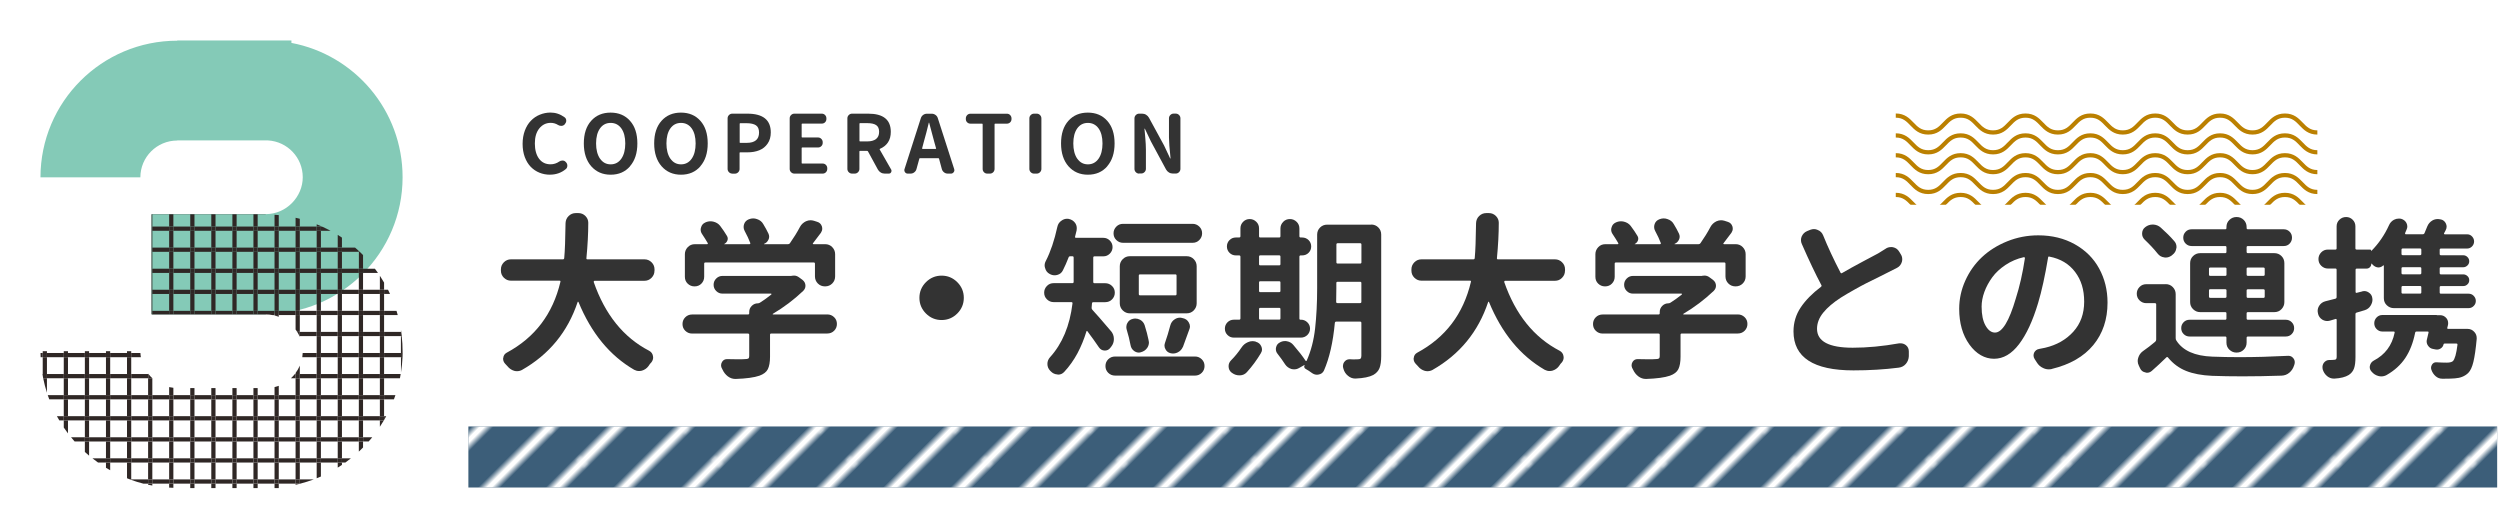 <?xml version="1.0" encoding="UTF-8"?><svg id="_レイヤー_2" xmlns="http://www.w3.org/2000/svg" width="432.45" height="91.43" xmlns:xlink="http://www.w3.org/1999/xlink" viewBox="0 0 432.45 91.43"><defs><style>.cls-1{fill:#2f2725;}.cls-2{fill:#bb8000;}.cls-3{fill:#333;}.cls-4{stroke-width:3px;}.cls-4,.cls-5,.cls-6{stroke:#fff;}.cls-4,.cls-7{fill:none;}.cls-4,.cls-6{stroke-miterlimit:10;}.cls-8{fill:#3c5e79;}.cls-5{stroke-linejoin:round;stroke-width:14px;}.cls-5,.cls-6{fill:#fff;}.cls-9{fill:#84cab7;}.cls-10{fill:url(#New_Pattern_61);}</style><pattern id="New_Pattern_61" x="0" y="0" width="30" height="30" patternTransform="translate(-3247.79 2681.65) rotate(45) scale(.55)" patternUnits="userSpaceOnUse" viewBox="0 0 30 30"><rect class="cls-7" width="30" height="30"/><line class="cls-4" x1="30" y1="29.33" x2="30" y2="60.67"/><line class="cls-4" x1="15" y1="29.33" x2="15" y2="60.67"/><line class="cls-4" x1="0" y1="29.33" x2="0" y2="60.67"/><line class="cls-4" x1="30" y1="-.67" x2="30" y2="30.67"/><line class="cls-4" x1="15" y1="-.67" x2="15" y2="30.67"/><line class="cls-4" x1="0" y1="-.67" x2="0" y2="30.67"/><line class="cls-4" x1="30" y1="-30.67" x2="30" y2=".67"/><line class="cls-4" x1="15" y1="-30.67" x2="15" y2=".67"/><line class="cls-4" x1="0" y1="-30.67" x2="0" y2=".67"/></pattern></defs><g id="_レイヤー_2-2"><path class="cls-5" d="m69.41,57.41c-.02-.12-.03-.23-.05-.35-.14-.87-.33-1.73-.56-2.57-.07-.24-.13-.49-.21-.73-.31-1-.69-1.98-1.12-2.92-.11-.25-.23-.49-.35-.73-.21-.42-.44-.84-.68-1.24-.23-.4-.47-.79-.73-1.18-.11-.17-.23-.33-.34-.49-.17-.25-.35-.49-.53-.73-.2-.26-.4-.5-.61-.75,3.38-4.09,5.41-9.34,5.41-15.06,0-11.56-8.28-21.17-19.24-23.24v-.42h-19.75v.04c-13.06,0-23.65,10.58-23.66,23.64h17.28c.01-3.52,2.86-6.37,6.38-6.37v-.02h15.69c3.36.19,6.02,2.96,6.02,6.37s-2.86,6.39-6.39,6.39v.02h-19.75v17.3h19.75v.02c.41,0,.81.04,1.19.12.1.02.21.04.31.07.25.06.49.14.73.22,1.18.44,2.19,1.21,2.92,2.21.1.13.19.27.28.41.14.23.28.48.39.73.02.04.04.08.06.12.33.77.51,1.61.51,2.5,0,.1,0,.19-.01.29-.01.25-.04.49-.07.73-.08.51-.22,1.01-.42,1.47-.19.46-.44.88-.73,1.27-.04.06-.08.12-.12.17-.21.26-.44.5-.68.73-.61.56-1.32,1.01-2.11,1.31-.24.09-.48.16-.73.22-.37.09-.75.15-1.14.17h-15.69v-.02c-.23,0-.45-.01-.67-.04-.25-.03-.49-.07-.73-.12-1.11-.25-2.1-.78-2.91-1.52,0,0,0,0,0,0-.24-.22-.47-.46-.67-.72-.02-.02-.04-.05-.06-.07-.63-.81-1.07-1.78-1.24-2.84-.04-.24-.07-.48-.08-.73,0-.1-.02-.21-.02-.31H7c0,.1,0,.21,0,.31,0,.24,0,.49.02.73.04.99.15,1.96.31,2.92.02.1.03.19.05.29.03.15.05.3.08.44.17.85.39,1.68.65,2.5.04.14.09.28.14.42.08.24.17.49.26.73.38,1.01.82,1.98,1.33,2.92.13.25.28.49.42.73.25.42.5.83.77,1.23.23.35.48.69.73,1.02.17.23.35.45.53.67.2.25.41.49.62.73.56.63,1.15,1.24,1.77,1.81.24.22.48.43.73.64.19.16.38.32.58.47.32.25.64.49.97.73.45.32.9.62,1.37.91.24.15.48.29.73.42.93.53,1.91.99,2.92,1.39.16.06.32.13.49.19.08.03.16.06.24.09.68.24,1.38.46,2.09.64.27.07.55.13.82.19.24.05.48.1.73.14.95.18,1.93.3,2.92.36.24.01.49.02.73.03.22,0,.45.02.67.02v.04h19.75v-.42c.24-.05.48-.1.72-.15.24-.05.49-.11.73-.17l.09-.02c.79-.21,1.56-.45,2.32-.73.17-.06.34-.13.51-.2.24-.1.49-.2.73-.3,1.01-.45,1.98-.96,2.92-1.54.25-.15.49-.31.73-.47.2-.13.4-.27.59-.41.33-.23.65-.48.96-.73.47-.37.92-.76,1.36-1.17.25-.23.49-.46.73-.71.33-.34.66-.69.97-1.05.21-.24.42-.48.62-.73.47-.58.92-1.19,1.33-1.81.24-.36.47-.73.69-1.1.01-.02.02-.04.04-.06.13-.22.25-.45.37-.67.51-.94.95-1.91,1.33-2.92.09-.24.17-.48.26-.73.32-.95.58-1.92.78-2.92.05-.24.09-.48.13-.73.01-.09.03-.17.04-.26.14-.87.23-1.76.27-2.66.01-.24.01-.49.02-.73,0-.1,0-.19,0-.29,0-.89-.05-1.76-.15-2.62-.03-.24-.06-.49-.09-.73Z"/><rect class="cls-1" x="26.24" y="37.07" width="19.75" height="17.3"/><path class="cls-9" d="m50.41,7.42v-.42h-19.75v.04c-13.06,0-23.65,10.58-23.66,23.64h17.28c0-3.52,2.86-6.37,6.38-6.37v-.02h15.69c3.36.19,6.02,2.96,6.02,6.37s-2.86,6.38-6.39,6.38v.02h-19.75v17.3h19.75v-.04c13.07,0,23.66-10.59,23.66-23.66,0-11.56-8.28-21.17-19.24-23.24Z"/><rect class="cls-7" x="66.44" y="58.14" width="2.92" height="2.92"/><rect class="cls-7" x="15.41" y="61.79" width="2.92" height="2.92"/><rect class="cls-7" x="62.8" y="69.08" width="2.92" height="2.92"/><rect class="cls-7" x="26.34" y="43.56" width="2.92" height="2.92"/><rect class="cls-7" x="22.7" y="80.01" width="2.92" height="2.92"/><path class="cls-7" d="m51.86,83.68s.06-.02.09-.02h-.09v.02Z"/><rect class="cls-7" x="59.15" y="43.56" width="2.92" height="2.92"/><rect class="cls-7" x="11.76" y="61.79" width="2.92" height="2.92"/><rect class="cls-7" x="33.63" y="72.72" width="2.92" height="2.92"/><rect class="cls-7" x="37.28" y="72.72" width="2.92" height="2.92"/><rect class="cls-7" x="26.34" y="39.92" width="2.92" height="2.92"/><rect class="cls-7" x="22.7" y="72.72" width="2.92" height="2.92"/><rect class="cls-7" x="26.34" y="76.37" width="2.92" height="2.92"/><rect class="cls-7" x="26.34" y="72.72" width="2.92" height="2.92"/><rect class="cls-7" x="8.12" y="61.79" width="2.92" height="2.92"/><rect class="cls-7" x="40.92" y="69.08" width="2.92" height="2.92"/><rect class="cls-7" x="51.86" y="69.08" width="2.92" height="2.92"/><rect class="cls-7" x="44.57" y="69.08" width="2.92" height="2.92"/><rect class="cls-7" x="48.22" y="69.08" width="2.92" height="2.92"/><rect class="cls-7" x="55.51" y="61.79" width="2.92" height="2.92"/><rect class="cls-7" x="19.05" y="61.79" width="2.92" height="2.92"/><rect class="cls-7" x="55.51" y="65.43" width="2.92" height="2.92"/><rect class="cls-7" x="51.86" y="65.43" width="2.92" height="2.92"/><rect class="cls-7" x="22.7" y="69.08" width="2.92" height="2.92"/><rect class="cls-7" x="37.28" y="69.08" width="2.92" height="2.92"/><rect class="cls-7" x="19.05" y="65.43" width="2.92" height="2.92"/><rect class="cls-7" x="26.34" y="69.08" width="2.92" height="2.92"/><rect class="cls-7" x="33.63" y="69.08" width="2.92" height="2.92"/><rect class="cls-7" x="29.99" y="69.08" width="2.92" height="2.92"/><rect class="cls-7" x="37.28" y="50.85" width="2.92" height="2.92"/><path class="cls-7" d="m24.79,83.66c.27.07.55.13.82.19v-.19h-.82Z"/><path class="cls-7" d="m18.33,76.37h-2.92v2.45c.19.16.38.32.58.47h2.34v-2.92Z"/><path class="cls-7" d="m19.05,80.01v1.33c.93.53,1.91.99,2.92,1.39v-2.72h-2.92Z"/><path class="cls-7" d="m16.96,80.01c.45.32.9.62,1.37.91v-.91h-1.37Z"/><path class="cls-7" d="m12.91,76.37c.56.63,1.15,1.24,1.77,1.81v-1.81h-1.77Z"/><path class="cls-7" d="m10.27,72.72c.25.42.5.83.77,1.23v-1.23h-.77Z"/><path class="cls-7" d="m14.68,72.72h-2.92v2.25c.17.23.35.45.53.67h2.39v-2.92Z"/><path class="cls-7" d="m26.34,83.66v.33c.95.18,1.93.3,2.92.36v-.69h-2.92Z"/><rect class="cls-7" x="40.92" y="83.66" width="2.92" height=".77"/><path class="cls-7" d="m11.03,69.08h-2.52c.38,1.01.82,1.98,1.33,2.92h1.19v-2.92Z"/><rect class="cls-7" x="26.34" y="47.21" width="2.92" height="2.92"/><rect class="cls-7" x="44.57" y="83.66" width="2.92" height=".77"/><rect class="cls-7" x="37.28" y="83.66" width="2.92" height=".77"/><path class="cls-7" d="m29.99,83.66v.72c.22,0,.45.02.67.02v.04h2.24v-.77h-2.92Z"/><rect class="cls-7" x="33.63" y="83.66" width="2.92" height=".77"/><path class="cls-7" d="m48.22,83.66v.77h2.19v-.42c.24-.05.48-.1.72-.15v-.2h-2.92Z"/><rect class="cls-7" x="55.51" y="58.14" width="2.92" height="2.92"/><rect class="cls-7" x="44.57" y="50.85" width="2.92" height="2.92"/><rect class="cls-7" x="40.92" y="50.85" width="2.92" height="2.92"/><rect class="cls-7" x="33.63" y="50.85" width="2.92" height="2.92"/><rect class="cls-7" x="44.57" y="72.72" width="2.92" height="2.92"/><rect class="cls-7" x="29.99" y="50.85" width="2.92" height="2.92"/><rect class="cls-7" x="26.34" y="50.85" width="2.92" height="2.92"/><path class="cls-7" d="m11.03,65.43h-2.92v2.5c.04.14.09.28.14.42h2.77v-2.92Z"/><rect class="cls-7" x="22.7" y="65.43" width="2.92" height="2.92"/><path class="cls-7" d="m7.39,61.79h-.36c.04.99.15,1.96.31,2.92h.05v-2.92Z"/><rect class="cls-7" x="44.57" y="76.37" width="2.92" height="2.92"/><rect class="cls-7" x="37.28" y="76.37" width="2.92" height="2.92"/><rect class="cls-7" x="51.86" y="54.5" width="2.92" height="2.92"/><rect class="cls-7" x="40.92" y="76.37" width="2.92" height="2.92"/><rect class="cls-7" x="40.92" y="72.72" width="2.92" height="2.92"/><rect class="cls-7" x="55.51" y="54.5" width="2.92" height="2.92"/><rect class="cls-7" x="19.05" y="72.72" width="2.92" height="2.92"/><rect class="cls-7" x="19.05" y="76.37" width="2.92" height="2.92"/><rect class="cls-7" x="55.51" y="50.85" width="2.92" height="2.92"/><rect class="cls-7" x="11.76" y="69.08" width="2.92" height="2.92"/><rect class="cls-7" x="19.05" y="69.08" width="2.92" height="2.92"/><rect class="cls-7" x="11.76" y="65.43" width="2.92" height="2.92"/><rect class="cls-7" x="15.41" y="69.08" width="2.92" height="2.92"/><rect class="cls-7" x="48.22" y="80.01" width="2.92" height="2.92"/><rect class="cls-7" x="37.28" y="80.01" width="2.92" height="2.92"/><rect class="cls-7" x="44.57" y="80.01" width="2.92" height="2.92"/><rect class="cls-7" x="29.99" y="80.01" width="2.92" height="2.92"/><rect class="cls-7" x="33.63" y="80.01" width="2.92" height="2.92"/><rect class="cls-7" x="26.34" y="80.01" width="2.92" height="2.92"/><rect class="cls-7" x="22.7" y="76.37" width="2.92" height="2.92"/><rect class="cls-7" x="40.92" y="80.01" width="2.92" height="2.92"/><rect class="cls-7" x="55.51" y="47.21" width="2.92" height="2.92"/><rect class="cls-7" x="29.99" y="43.56" width="2.92" height="2.92"/><rect class="cls-7" x="29.99" y="47.21" width="2.92" height="2.92"/><rect class="cls-7" x="37.28" y="43.56" width="2.92" height="2.92"/><rect class="cls-7" x="33.63" y="43.56" width="2.92" height="2.92"/><rect class="cls-7" x="33.63" y="47.21" width="2.92" height="2.92"/><rect class="cls-7" x="40.92" y="43.56" width="2.92" height="2.92"/><rect class="cls-7" x="44.57" y="43.56" width="2.92" height="2.92"/><rect class="cls-7" x="48.22" y="47.21" width="2.92" height="2.92"/><rect class="cls-7" x="48.22" y="43.56" width="2.92" height="2.92"/><rect class="cls-7" x="51.86" y="47.21" width="2.92" height="2.92"/><rect class="cls-7" x="44.57" y="47.21" width="2.92" height="2.92"/><rect class="cls-7" x="40.92" y="47.21" width="2.92" height="2.92"/><rect class="cls-7" x="37.28" y="47.21" width="2.92" height="2.92"/><rect class="cls-7" x="15.41" y="72.72" width="2.92" height="2.92"/><rect class="cls-7" x="29.99" y="39.92" width="2.92" height="2.92"/><rect class="cls-7" x="33.63" y="39.92" width="2.92" height="2.92"/><rect class="cls-7" x="40.92" y="39.92" width="2.92" height="2.92"/><rect class="cls-7" x="51.86" y="43.56" width="2.92" height="2.92"/><rect class="cls-7" x="51.86" y="39.92" width="2.92" height="2.92"/><rect class="cls-7" x="48.22" y="39.92" width="2.92" height="2.92"/><rect class="cls-7" x="44.57" y="39.92" width="2.92" height="2.92"/><rect class="cls-7" x="37.28" y="39.92" width="2.92" height="2.92"/><rect class="cls-7" x="48.22" y="50.85" width="2.92" height="2.92"/><rect class="cls-7" x="55.51" y="69.08" width="2.92" height="2.92"/><rect class="cls-7" x="59.15" y="61.79" width="2.92" height="2.92"/><rect class="cls-7" x="51.86" y="50.85" width="2.92" height="2.92"/><rect class="cls-7" x="59.15" y="54.5" width="2.92" height="2.92"/><rect class="cls-7" x="59.15" y="58.14" width="2.92" height="2.92"/><rect class="cls-7" x="62.8" y="65.43" width="2.92" height="2.92"/><rect class="cls-7" x="62.8" y="61.79" width="2.92" height="2.92"/><rect class="cls-7" x="59.15" y="72.72" width="2.92" height="2.92"/><rect class="cls-7" x="48.22" y="76.37" width="2.92" height="2.92"/><rect class="cls-7" x="59.15" y="69.08" width="2.92" height="2.92"/><rect class="cls-7" x="51.86" y="76.37" width="2.92" height="2.92"/><rect class="cls-7" x="55.51" y="76.37" width="2.92" height="2.92"/><rect class="cls-7" x="55.51" y="72.72" width="2.92" height="2.92"/><rect class="cls-7" x="55.51" y="43.56" width="2.92" height="2.92"/><rect class="cls-7" x="59.15" y="50.85" width="2.92" height="2.92"/><rect class="cls-7" x="59.15" y="47.21" width="2.92" height="2.92"/><rect class="cls-7" x="59.15" y="65.43" width="2.92" height="2.92"/><rect class="cls-7" x="62.8" y="50.85" width="2.92" height="2.92"/><rect class="cls-7" x="62.8" y="58.14" width="2.92" height="2.92"/><rect class="cls-7" x="62.8" y="54.5" width="2.92" height="2.92"/><rect class="cls-7" x="29.99" y="72.72" width="2.92" height="2.92"/><path class="cls-7" d="m51.13,64.53c-.04.06-.08.12-.12.17h.12v-.17Z"/><path class="cls-7" d="m54.78,64.7v-2.92h-2.5c-.08.51-.22,1.01-.42,1.47v1.45h2.92Z"/><path class="cls-7" d="m66.44,61.79v2.92h2.88c.01-.09.03-.17.04-.26v-2.66h-2.92Z"/><path class="cls-7" d="m26.34,68.35h2.92v-1.39c-1.11-.25-2.1-.78-2.91-1.52h0v2.92Z"/><rect class="cls-7" x="33.63" y="76.37" width="2.92" height="2.92"/><path class="cls-7" d="m66.44,57.41h2.92v-.35c-.14-.87-.33-1.73-.56-2.57h-2.36v2.92Z"/><rect class="cls-7" x="29.99" y="76.37" width="2.92" height="2.92"/><path class="cls-7" d="m67.12,50.12c-.21-.42-.44-.84-.68-1.24v1.24h.68Z"/><path class="cls-7" d="m66.44,53.77h2.15c-.31-1-.69-1.97-1.12-2.92h-1.03v2.92Z"/><path class="cls-7" d="m62.8,50.12h2.92v-2.42c-.11-.17-.23-.33-.34-.49h-2.58v2.92Z"/><rect class="cls-7" x="48.22" y="72.72" width="2.92" height="2.92"/><rect class="cls-7" x="11.76" y="60.75" width="2.92" height=".31"/><rect class="cls-7" x="19.05" y="60.75" width="2.92" height=".31"/><rect class="cls-7" x="8.12" y="60.75" width="2.92" height=".31"/><rect class="cls-7" x="15.41" y="60.75" width="2.92" height=".31"/><path class="cls-7" d="m22.7,64.7h2.92v-.07c-.63-.81-1.07-1.78-1.24-2.84h-1.67v2.92Z"/><path class="cls-7" d="m24.29,61.06c0-.1-.02-.21-.02-.31h-1.58v.31h1.6Z"/><rect class="cls-7" x="51.86" y="72.72" width="2.92" height="2.92"/><path class="cls-7" d="m47.49,68.35v-1.39c-.37.09-.75.15-1.14.17h-1.78v1.22h2.92Z"/><path class="cls-7" d="m51.13,68.35v-2.92h-.8c-.61.56-1.32,1.01-2.11,1.31v1.61h2.92Z"/><path class="cls-7" d="m47.49,39.19v-2.03c-.5-.03-1-.05-1.5-.05v-.04h-1.41v2.12h2.92Z"/><rect class="cls-7" x="33.63" y="67.13" width="2.92" height="1.22"/><rect class="cls-7" x="40.92" y="37.07" width="2.92" height="2.12"/><path class="cls-7" d="m51.13,39.19v-1.52c-.95-.21-1.92-.37-2.92-.46v1.98h2.92Z"/><rect class="cls-7" x="37.28" y="67.13" width="2.92" height="1.22"/><path class="cls-7" d="m54.78,39.19v-.39c-.94-.38-1.92-.7-2.92-.96v1.35h2.92Z"/><rect class="cls-7" x="40.92" y="67.13" width="2.92" height="1.22"/><path class="cls-7" d="m55.69,39.19c-.06-.03-.12-.06-.19-.08v.08h.19Z"/><rect class="cls-7" x="26.34" y="37.07" width="2.92" height="2.12"/><rect class="cls-7" x="37.28" y="37.07" width="2.92" height="2.12"/><path class="cls-7" d="m32.91,68.35v-1.22h-2.24v-.02c-.23,0-.45-.01-.67-.04v1.27h2.92Z"/><path class="cls-7" d="m64.84,46.48c-.63-.83-1.31-1.62-2.05-2.36v2.36h2.05Z"/><path class="cls-7" d="m66.44,68.35h1.96c.32-.95.58-1.92.78-2.92h-2.74v2.92Z"/><rect class="cls-7" x="33.63" y="37.07" width="2.92" height="2.12"/><rect class="cls-7" x="29.99" y="37.07" width="2.92" height="2.12"/><path class="cls-7" d="m55.51,42.83h2.92v-2.2c-.41-.25-.82-.49-1.24-.72h-1.67v2.92Z"/><path class="cls-7" d="m61.41,42.83c-.72-.62-1.47-1.2-2.26-1.73v1.73h2.26Z"/><path class="cls-7" d="m51.86,80.01v2.92h2.41c.17-.06.34-.13.51-.2v-2.72h-2.92Z"/><path class="cls-7" d="m62.8,72.72v2.92h1.58c.47-.58.92-1.19,1.33-1.81v-1.1h-2.92Z"/><path class="cls-7" d="m59.15,80.42c.2-.13.4-.27.59-.41h-.59v.41Z"/><path class="cls-7" d="m54.78,58.14h-2.92v.12c.33.77.51,1.61.51,2.5,0,.1,0,.19-.01.29h2.42v-2.92Z"/><path class="cls-7" d="m62.8,77.41c.33-.34.66-.69.97-1.05h-.97v1.05Z"/><path class="cls-7" d="m55.51,80.01v2.41c1.01-.45,1.98-.96,2.92-1.54v-.88h-2.92Z"/><path class="cls-7" d="m59.15,76.37v2.92h1.55c.47-.37.92-.76,1.36-1.17v-1.75h-2.92Z"/><path class="cls-7" d="m48.22,54.5v.29c1.18.44,2.19,1.21,2.92,2.21v-2.5h-2.92Z"/><rect class="cls-7" x="15.41" y="65.43" width="2.92" height="2.92"/><path class="cls-7" d="m47.18,54.5c.1.02.21.04.31.07v-.07h-.31Z"/><path class="cls-7" d="m66.44,71.99h.37c.51-.94.95-1.91,1.33-2.92h-1.7v2.92Z"/><path class="cls-7" d="m7.39,60.75h-.39c0,.1,0,.21,0,.31h.38v-.31Z"/><rect class="cls-1" x="7.39" y="60.75" width=".73" height=".31"/><rect class="cls-1" x="7.39" y="61.79" width=".73" height="2.92"/><path class="cls-1" d="m7.47,65.43c.17.85.39,1.68.65,2.5v-2.5h-.65Z"/><rect class="cls-1" x="11.03" y="61.79" width=".73" height="2.92"/><rect class="cls-1" x="11.03" y="65.43" width=".73" height="2.92"/><path class="cls-1" d="m11.03,72.72v1.23c.23.35.48.69.73,1.02v-2.25h-.73Z"/><rect class="cls-1" x="11.03" y="69.08" width=".73" height="2.92"/><rect class="cls-1" x="11.03" y="60.75" width=".73" height=".31"/><rect class="cls-1" x="14.68" y="61.79" width=".73" height="2.92"/><rect class="cls-1" x="14.68" y="72.72" width=".73" height="2.92"/><rect class="cls-1" x="14.68" y="60.75" width=".73" height=".31"/><rect class="cls-1" x="14.68" y="65.43" width=".73" height="2.92"/><path class="cls-1" d="m14.68,76.37v1.81c.24.22.48.43.73.64v-2.45h-.73Z"/><rect class="cls-1" x="14.68" y="69.08" width=".73" height="2.92"/><rect class="cls-1" x="18.33" y="65.43" width=".73" height="2.92"/><rect class="cls-1" x="18.33" y="61.79" width=".73" height="2.92"/><path class="cls-1" d="m18.33,80.01v.91c.24.15.48.29.73.42v-1.33h-.73Z"/><rect class="cls-1" x="18.33" y="60.75" width=".73" height=".31"/><rect class="cls-1" x="18.33" y="69.08" width=".73" height="2.92"/><rect class="cls-1" x="18.33" y="72.72" width=".73" height="2.92"/><rect class="cls-1" x="18.33" y="76.37" width=".73" height="2.92"/><rect class="cls-1" x="21.97" y="76.37" width=".73" height="2.92"/><path class="cls-1" d="m22.7,80.01h-.73v2.72c.16.06.32.13.49.19h.24v-2.92Z"/><rect class="cls-1" x="21.97" y="65.43" width=".73" height="2.92"/><rect class="cls-1" x="21.97" y="72.72" width=".73" height="2.92"/><rect class="cls-1" x="21.97" y="69.08" width=".73" height="2.92"/><rect class="cls-1" x="21.97" y="61.79" width=".73" height="2.92"/><rect class="cls-1" x="21.97" y="60.75" width=".73" height=".31"/><rect class="cls-1" x="25.62" y="80.01" width=".73" height="2.92"/><rect class="cls-1" x="26.24" y="37.07" width=".11" height="2.12"/><rect class="cls-1" x="26.24" y="39.92" width=".11" height="2.92"/><rect class="cls-1" x="26.24" y="43.56" width=".11" height="2.92"/><rect class="cls-1" x="25.62" y="72.72" width=".73" height="2.92"/><rect class="cls-1" x="25.62" y="76.37" width=".73" height="2.92"/><rect class="cls-1" x="25.62" y="65.43" width=".73" height="2.92"/><rect class="cls-1" x="26.24" y="50.85" width=".11" height="2.92"/><rect class="cls-1" x="26.24" y="47.21" width=".11" height="2.92"/><path class="cls-1" d="m25.67,64.7s-.04-.05-.05-.07v.07h.05Z"/><rect class="cls-1" x="25.62" y="69.08" width=".73" height="2.92"/><path class="cls-1" d="m25.62,83.66v.19c.24.05.48.1.73.14v-.33h-.73Z"/><rect class="cls-1" x="29.26" y="43.56" width=".73" height="2.92"/><rect class="cls-1" x="29.26" y="37.07" width=".73" height="2.12"/><path class="cls-1" d="m29.99,68.35v-1.27c-.25-.03-.49-.07-.73-.12v1.39h.73Z"/><path class="cls-1" d="m29.26,83.66v.69c.24.01.49.02.73.03v-.72h-.73Z"/><rect class="cls-1" x="29.26" y="76.37" width=".73" height="2.92"/><rect class="cls-1" x="29.26" y="69.08" width=".73" height="2.92"/><rect class="cls-1" x="29.26" y="47.21" width=".73" height="2.92"/><rect class="cls-1" x="29.26" y="39.92" width=".73" height="2.92"/><rect class="cls-1" x="29.26" y="80.01" width=".73" height="2.92"/><rect class="cls-1" x="29.26" y="72.72" width=".73" height="2.92"/><rect class="cls-1" x="29.26" y="50.85" width=".73" height="2.92"/><rect class="cls-1" x="32.91" y="72.72" width=".73" height="2.92"/><rect class="cls-1" x="32.91" y="47.21" width=".73" height="2.92"/><rect class="cls-1" x="32.91" y="50.85" width=".73" height="2.92"/><rect class="cls-1" x="32.91" y="69.08" width=".73" height="2.92"/><rect class="cls-1" x="32.91" y="76.37" width=".73" height="2.92"/><rect class="cls-1" x="32.91" y="83.66" width=".73" height=".77"/><rect class="cls-1" x="32.91" y="37.07" width=".73" height="2.12"/><rect class="cls-1" x="32.91" y="39.92" width=".73" height="2.92"/><rect class="cls-1" x="32.91" y="43.56" width=".73" height="2.92"/><rect class="cls-1" x="32.91" y="80.01" width=".73" height="2.92"/><rect class="cls-1" x="32.91" y="67.13" width=".73" height="1.22"/><rect class="cls-1" x="36.55" y="37.07" width=".73" height="2.12"/><rect class="cls-1" x="36.55" y="69.08" width=".73" height="2.92"/><rect class="cls-1" x="36.55" y="83.66" width=".73" height=".77"/><rect class="cls-1" x="36.55" y="72.72" width=".73" height="2.92"/><rect class="cls-1" x="36.55" y="50.85" width=".73" height="2.92"/><rect class="cls-1" x="36.55" y="67.13" width=".73" height="1.22"/><rect class="cls-1" x="36.55" y="80.01" width=".73" height="2.92"/><rect class="cls-1" x="36.55" y="76.37" width=".73" height="2.92"/><rect class="cls-1" x="36.55" y="39.92" width=".73" height="2.92"/><rect class="cls-1" x="36.55" y="43.56" width=".73" height="2.92"/><rect class="cls-1" x="36.55" y="47.21" width=".73" height="2.92"/><rect class="cls-1" x="40.2" y="43.56" width=".73" height="2.92"/><rect class="cls-1" x="40.2" y="67.13" width=".73" height="1.22"/><rect class="cls-1" x="40.2" y="39.92" width=".73" height="2.92"/><rect class="cls-1" x="40.2" y="47.21" width=".73" height="2.92"/><rect class="cls-1" x="40.2" y="76.37" width=".73" height="2.92"/><rect class="cls-1" x="40.2" y="37.07" width=".73" height="2.12"/><rect class="cls-1" x="40.2" y="83.66" width=".73" height=".77"/><rect class="cls-1" x="40.2" y="72.72" width=".73" height="2.92"/><rect class="cls-1" x="40.2" y="80.01" width=".73" height="2.92"/><rect class="cls-1" x="40.2" y="69.08" width=".73" height="2.92"/><rect class="cls-1" x="40.2" y="50.85" width=".73" height="2.92"/><rect class="cls-1" x="43.84" y="37.07" width=".73" height="2.12"/><rect class="cls-1" x="43.84" y="80.01" width=".73" height="2.92"/><rect class="cls-1" x="43.84" y="67.13" width=".73" height="1.22"/><rect class="cls-1" x="43.84" y="83.66" width=".73" height=".77"/><rect class="cls-1" x="43.84" y="39.92" width=".73" height="2.92"/><rect class="cls-1" x="43.84" y="72.72" width=".73" height="2.92"/><rect class="cls-1" x="43.84" y="76.37" width=".73" height="2.92"/><rect class="cls-1" x="43.84" y="69.08" width=".73" height="2.92"/><rect class="cls-1" x="43.84" y="47.21" width=".73" height="2.92"/><rect class="cls-1" x="43.84" y="50.85" width=".73" height="2.92"/><rect class="cls-1" x="43.84" y="43.56" width=".73" height="2.92"/><path class="cls-1" d="m47.49,54.5v.07c.25.06.49.14.73.22v-.29h-.73Z"/><rect class="cls-1" x="47.49" y="83.66" width=".73" height=".77"/><rect class="cls-1" x="47.49" y="43.56" width=".73" height="2.92"/><rect class="cls-1" x="47.49" y="72.72" width=".73" height="2.92"/><rect class="cls-1" x="47.49" y="50.85" width=".73" height="2.92"/><rect class="cls-1" x="47.49" y="47.21" width=".73" height="2.92"/><path class="cls-1" d="m48.22,68.35v-1.61c-.24.09-.48.16-.73.22v1.39h.73Z"/><path class="cls-1" d="m48.22,39.19v-1.98c-.24-.02-.49-.04-.73-.06v2.03h.73Z"/><rect class="cls-1" x="47.49" y="80.01" width=".73" height="2.92"/><rect class="cls-1" x="47.49" y="76.37" width=".73" height="2.92"/><rect class="cls-1" x="47.49" y="39.92" width=".73" height="2.92"/><rect class="cls-1" x="47.49" y="69.08" width=".73" height="2.92"/><rect class="cls-1" x="51.13" y="69.08" width=".73" height="2.92"/><rect class="cls-1" x="51.13" y="72.72" width=".73" height="2.92"/><rect class="cls-1" x="51.13" y="39.92" width=".73" height="2.92"/><path class="cls-1" d="m51.86,54.5h-.73v2.5c.1.13.19.27.28.41h.45v-2.92Z"/><path class="cls-1" d="m51.8,58.14s.04.08.06.12v-.12h-.06Z"/><rect class="cls-1" x="51.13" y="50.85" width=".73" height="2.92"/><path class="cls-1" d="m51.86,39.19v-1.35c-.24-.06-.49-.11-.73-.17v1.52h.73Z"/><path class="cls-1" d="m51.86,64.7v-1.45c-.19.45-.44.88-.73,1.27v.17h.73Z"/><rect class="cls-1" x="51.13" y="76.37" width=".73" height="2.92"/><rect class="cls-1" x="51.13" y="65.43" width=".73" height="2.92"/><rect class="cls-1" x="51.13" y="80.01" width=".73" height="2.92"/><rect class="cls-1" x="51.13" y="43.56" width=".73" height="2.92"/><path class="cls-1" d="m51.13,83.66v.2c.24-.05.49-.11.73-.17v-.02h-.73Z"/><rect class="cls-1" x="51.13" y="47.21" width=".73" height="2.92"/><rect class="cls-1" x="54.78" y="76.37" width=".73" height="2.92"/><rect class="cls-1" x="54.78" y="72.72" width=".73" height="2.92"/><rect class="cls-1" x="54.78" y="47.21" width=".73" height="2.92"/><rect class="cls-1" x="54.78" y="69.08" width=".73" height="2.92"/><rect class="cls-1" x="54.78" y="61.79" width=".73" height="2.92"/><rect class="cls-1" x="54.78" y="58.14" width=".73" height="2.92"/><path class="cls-1" d="m54.78,80.01v2.72c.24-.1.49-.2.73-.3v-2.41h-.73Z"/><path class="cls-1" d="m55.51,39.19v-.08c-.24-.11-.48-.21-.73-.31v.39h.73Z"/><rect class="cls-1" x="54.78" y="50.85" width=".73" height="2.92"/><rect class="cls-1" x="54.78" y="39.92" width=".73" height="2.92"/><rect class="cls-1" x="54.78" y="65.43" width=".73" height="2.92"/><rect class="cls-1" x="54.78" y="43.56" width=".73" height="2.92"/><rect class="cls-1" x="54.78" y="54.5" width=".73" height="2.92"/><rect class="cls-1" x="58.42" y="76.37" width=".73" height="2.92"/><path class="cls-1" d="m59.15,42.83v-1.73c-.24-.16-.48-.32-.73-.47v2.2h.73Z"/><rect class="cls-1" x="58.42" y="69.08" width=".73" height="2.92"/><rect class="cls-1" x="58.42" y="72.72" width=".73" height="2.92"/><rect class="cls-1" x="58.42" y="43.56" width=".73" height="2.92"/><rect class="cls-1" x="58.42" y="50.85" width=".73" height="2.92"/><rect class="cls-1" x="58.42" y="54.5" width=".73" height="2.92"/><rect class="cls-1" x="58.42" y="65.43" width=".73" height="2.92"/><path class="cls-1" d="m58.42,80.01v.88c.25-.15.49-.31.73-.47v-.41h-.73Z"/><rect class="cls-1" x="58.42" y="47.21" width=".73" height="2.92"/><rect class="cls-1" x="58.42" y="61.79" width=".73" height="2.92"/><rect class="cls-1" x="58.42" y="58.14" width=".73" height="2.92"/><path class="cls-1" d="m62.07,46.48h.73v-2.36c-.19-.19-.38-.37-.57-.56h-.15v2.92Z"/><rect class="cls-1" x="62.07" y="47.21" width=".73" height="2.92"/><path class="cls-1" d="m62.07,76.37v1.75c.25-.23.49-.47.73-.71v-1.05h-.73Z"/><rect class="cls-1" x="62.07" y="50.85" width=".73" height="2.92"/><rect class="cls-1" x="62.07" y="65.43" width=".73" height="2.92"/><rect class="cls-1" x="62.07" y="61.79" width=".73" height="2.92"/><rect class="cls-1" x="62.07" y="54.5" width=".73" height="2.92"/><rect class="cls-1" x="62.07" y="69.08" width=".73" height="2.92"/><rect class="cls-1" x="62.07" y="58.14" width=".73" height="2.92"/><rect class="cls-1" x="62.07" y="72.72" width=".73" height="2.92"/><rect class="cls-1" x="65.71" y="58.14" width=".73" height="2.92"/><path class="cls-1" d="m66.44,50.12v-1.24c-.23-.4-.47-.79-.73-1.18v2.42h.73Z"/><path class="cls-1" d="m65.71,73.82c.24-.36.47-.73.69-1.1h-.69v1.1Z"/><rect class="cls-1" x="65.71" y="61.79" width=".73" height="2.92"/><rect class="cls-1" x="65.71" y="54.5" width=".73" height="2.92"/><rect class="cls-1" x="65.71" y="69.08" width=".73" height="2.92"/><rect class="cls-1" x="65.71" y="50.85" width=".73" height="2.92"/><rect class="cls-1" x="65.71" y="65.43" width=".73" height="2.92"/><path class="cls-1" d="m69.36,61.06h.28c0-.1,0-.19,0-.29,0-.89-.05-1.76-.15-2.62h-.14v2.92Z"/><path class="cls-1" d="m69.41,57.41c-.02-.12-.03-.23-.05-.35v.35h.05Z"/><path class="cls-1" d="m69.36,64.44c.14-.87.23-1.76.27-2.66h-.27v2.66Z"/><path class="cls-1" d="m25.62,82.93h-2.92v.09c.68.24,1.38.46,2.09.64h.82v-.73Z"/><rect class="cls-1" x="37.28" y="82.93" width="2.92" height=".73"/><path class="cls-1" d="m51.86,83.66h.09c.79-.21,1.56-.45,2.32-.73h-2.41v.73Z"/><rect class="cls-1" x="40.92" y="82.93" width="2.92" height=".73"/><rect class="cls-1" x="44.57" y="82.93" width="2.92" height=".73"/><rect class="cls-1" x="33.63" y="82.93" width="2.92" height=".73"/><rect class="cls-1" x="29.99" y="82.93" width="2.92" height=".73"/><rect class="cls-1" x="26.34" y="82.93" width="2.92" height=".73"/><rect class="cls-1" x="48.22" y="82.93" width="2.92" height=".73"/><path class="cls-1" d="m22.46,82.93c.08.03.16.06.24.09v-.09h-.24Z"/><rect class="cls-1" x="25.62" y="82.93" width=".73" height=".73"/><rect class="cls-1" x="29.26" y="82.93" width=".73" height=".73"/><rect class="cls-1" x="32.91" y="82.93" width=".73" height=".73"/><rect class="cls-1" x="36.55" y="82.93" width=".73" height=".73"/><rect class="cls-1" x="40.2" y="82.93" width=".73" height=".73"/><rect class="cls-1" x="43.84" y="82.93" width=".73" height=".73"/><rect class="cls-1" x="47.49" y="82.93" width=".73" height=".73"/><rect class="cls-1" x="51.13" y="82.93" width=".73" height=".73"/><rect class="cls-1" x="55.51" y="79.28" width="2.92" height=".73"/><rect class="cls-1" x="51.86" y="79.28" width="2.92" height=".73"/><rect class="cls-1" x="22.7" y="79.28" width="2.92" height=".73"/><rect class="cls-1" x="19.05" y="79.28" width="2.92" height=".73"/><path class="cls-1" d="m18.33,79.28h-2.34c.32.25.64.49.97.73h1.37v-.73Z"/><path class="cls-1" d="m59.15,80.01h.59c.33-.23.65-.48.96-.73h-1.55v.73Z"/><rect class="cls-1" x="37.28" y="79.28" width="2.92" height=".73"/><rect class="cls-1" x="29.99" y="79.28" width="2.92" height=".73"/><rect class="cls-1" x="33.63" y="79.28" width="2.92" height=".73"/><rect class="cls-1" x="48.22" y="79.28" width="2.92" height=".73"/><rect class="cls-1" x="40.92" y="79.28" width="2.92" height=".73"/><rect class="cls-1" x="44.57" y="79.28" width="2.92" height=".73"/><rect class="cls-1" x="26.34" y="79.28" width="2.92" height=".73"/><rect class="cls-1" x="18.33" y="79.28" width=".73" height=".73"/><rect class="cls-1" x="21.97" y="79.28" width=".73" height=".73"/><rect class="cls-1" x="25.62" y="79.28" width=".73" height=".73"/><rect class="cls-1" x="29.26" y="79.28" width=".73" height=".73"/><rect class="cls-1" x="32.91" y="79.28" width=".73" height=".73"/><rect class="cls-1" x="36.55" y="79.28" width=".73" height=".73"/><rect class="cls-1" x="40.2" y="79.28" width=".73" height=".73"/><rect class="cls-1" x="43.84" y="79.28" width=".73" height=".73"/><rect class="cls-1" x="47.49" y="79.28" width=".73" height=".73"/><rect class="cls-1" x="51.13" y="79.28" width=".73" height=".73"/><rect class="cls-1" x="54.78" y="79.28" width=".73" height=".73"/><rect class="cls-1" x="58.42" y="79.28" width=".73" height=".73"/><rect class="cls-1" x="26.34" y="75.64" width="2.92" height=".73"/><rect class="cls-1" x="22.7" y="75.64" width="2.92" height=".73"/><rect class="cls-1" x="19.05" y="75.64" width="2.92" height=".73"/><rect class="cls-1" x="48.22" y="75.64" width="2.92" height=".73"/><rect class="cls-1" x="29.99" y="75.64" width="2.92" height=".73"/><rect class="cls-1" x="40.92" y="75.64" width="2.92" height=".73"/><rect class="cls-1" x="44.57" y="75.64" width="2.92" height=".73"/><rect class="cls-1" x="51.86" y="75.64" width="2.92" height=".73"/><rect class="cls-1" x="59.15" y="75.64" width="2.92" height=".73"/><rect class="cls-1" x="55.51" y="75.64" width="2.92" height=".73"/><path class="cls-1" d="m14.68,75.64h-2.39c.2.25.41.49.62.73h1.77v-.73Z"/><rect class="cls-1" x="33.63" y="75.64" width="2.92" height=".73"/><rect class="cls-1" x="37.28" y="75.64" width="2.92" height=".73"/><rect class="cls-1" x="15.41" y="75.64" width="2.92" height=".73"/><path class="cls-1" d="m62.8,76.37h.97c.21-.24.42-.48.62-.73h-1.58v.73Z"/><rect class="cls-1" x="14.68" y="75.64" width=".73" height=".73"/><rect class="cls-1" x="18.33" y="75.64" width=".73" height=".73"/><rect class="cls-1" x="21.97" y="75.64" width=".73" height=".73"/><rect class="cls-1" x="25.62" y="75.64" width=".73" height=".73"/><rect class="cls-1" x="29.26" y="75.64" width=".73" height=".73"/><rect class="cls-1" x="32.91" y="75.64" width=".73" height=".73"/><rect class="cls-1" x="36.55" y="75.64" width=".73" height=".73"/><rect class="cls-1" x="40.2" y="75.64" width=".73" height=".73"/><rect class="cls-1" x="43.84" y="75.64" width=".73" height=".73"/><rect class="cls-1" x="47.49" y="75.64" width=".73" height=".73"/><rect class="cls-1" x="51.13" y="75.64" width=".73" height=".73"/><rect class="cls-1" x="54.78" y="75.64" width=".73" height=".73"/><rect class="cls-1" x="58.42" y="75.64" width=".73" height=".73"/><rect class="cls-1" x="62.07" y="75.64" width=".73" height=".73"/><rect class="cls-1" x="22.7" y="71.99" width="2.92" height=".73"/><rect class="cls-1" x="62.8" y="71.99" width="2.92" height=".73"/><rect class="cls-1" x="15.41" y="71.99" width="2.92" height=".73"/><rect class="cls-1" x="55.51" y="71.99" width="2.92" height=".73"/><rect class="cls-1" x="26.34" y="71.99" width="2.92" height=".73"/><rect class="cls-1" x="44.57" y="71.99" width="2.92" height=".73"/><rect class="cls-1" x="19.05" y="71.99" width="2.92" height=".73"/><rect class="cls-1" x="48.22" y="71.99" width="2.92" height=".73"/><rect class="cls-1" x="40.92" y="71.99" width="2.92" height=".73"/><rect class="cls-1" x="51.86" y="71.99" width="2.92" height=".73"/><path class="cls-1" d="m11.03,71.99h-1.19c.13.25.28.49.42.73h.77v-.73Z"/><rect class="cls-1" x="33.63" y="71.99" width="2.92" height=".73"/><rect class="cls-1" x="11.76" y="71.99" width="2.92" height=".73"/><rect class="cls-1" x="29.99" y="71.99" width="2.92" height=".73"/><rect class="cls-1" x="37.28" y="71.99" width="2.92" height=".73"/><rect class="cls-1" x="59.15" y="71.99" width="2.92" height=".73"/><path class="cls-1" d="m66.44,72.66c.13-.22.25-.45.37-.67h-.37v.67Z"/><rect class="cls-1" x="11.03" y="71.99" width=".73" height=".73"/><rect class="cls-1" x="14.68" y="71.99" width=".73" height=".73"/><rect class="cls-1" x="18.33" y="71.99" width=".73" height=".73"/><rect class="cls-1" x="21.97" y="71.99" width=".73" height=".73"/><rect class="cls-1" x="25.62" y="71.99" width=".73" height=".73"/><rect class="cls-1" x="29.26" y="71.99" width=".73" height=".73"/><rect class="cls-1" x="32.91" y="71.99" width=".73" height=".73"/><rect class="cls-1" x="36.55" y="71.99" width=".73" height=".73"/><rect class="cls-1" x="40.2" y="71.99" width=".73" height=".73"/><rect class="cls-1" x="43.84" y="71.99" width=".73" height=".73"/><rect class="cls-1" x="47.49" y="71.99" width=".73" height=".73"/><rect class="cls-1" x="51.13" y="71.99" width=".73" height=".73"/><rect class="cls-1" x="54.78" y="71.99" width=".73" height=".73"/><rect class="cls-1" x="58.42" y="71.99" width=".73" height=".73"/><rect class="cls-1" x="62.07" y="71.99" width=".73" height=".73"/><path class="cls-1" d="m65.71,71.99v.73h.69s.02-.04.04-.06v-.67h-.73Z"/><rect class="cls-1" x="51.86" y="68.35" width="2.92" height=".73"/><rect class="cls-1" x="62.8" y="68.35" width="2.92" height=".73"/><path class="cls-1" d="m66.44,69.08h1.7c.09-.24.17-.48.26-.73h-1.96v.73Z"/><rect class="cls-1" x="19.05" y="68.35" width="2.92" height=".73"/><rect class="cls-1" x="48.22" y="68.35" width="2.92" height=".73"/><rect class="cls-1" x="59.15" y="68.35" width="2.92" height=".73"/><rect class="cls-1" x="40.92" y="68.35" width="2.92" height=".73"/><rect class="cls-1" x="29.99" y="68.35" width="2.92" height=".73"/><rect class="cls-1" x="37.28" y="68.35" width="2.92" height=".73"/><rect class="cls-1" x="33.63" y="68.35" width="2.92" height=".73"/><rect class="cls-1" x="55.51" y="68.35" width="2.92" height=".73"/><path class="cls-1" d="m11.03,68.35h-2.77c.08.24.17.49.26.73h2.52v-.73Z"/><rect class="cls-1" x="22.7" y="68.35" width="2.92" height=".73"/><rect class="cls-1" x="11.76" y="68.35" width="2.92" height=".73"/><rect class="cls-1" x="15.41" y="68.35" width="2.92" height=".73"/><rect class="cls-1" x="26.34" y="68.35" width="2.92" height=".73"/><rect class="cls-1" x="44.57" y="68.35" width="2.92" height=".73"/><rect class="cls-1" x="11.03" y="68.35" width=".73" height=".73"/><rect class="cls-1" x="14.68" y="68.35" width=".73" height=".73"/><rect class="cls-1" x="18.33" y="68.35" width=".73" height=".73"/><rect class="cls-1" x="21.97" y="68.35" width=".73" height=".73"/><rect class="cls-1" x="25.62" y="68.35" width=".73" height=".73"/><rect class="cls-1" x="29.26" y="68.35" width=".73" height=".73"/><rect class="cls-1" x="32.91" y="68.35" width=".73" height=".73"/><rect class="cls-1" x="36.55" y="68.35" width=".73" height=".73"/><rect class="cls-1" x="40.2" y="68.35" width=".73" height=".73"/><rect class="cls-1" x="43.84" y="68.35" width=".73" height=".73"/><rect class="cls-1" x="47.49" y="68.35" width=".73" height=".73"/><rect class="cls-1" x="51.13" y="68.35" width=".73" height=".73"/><rect class="cls-1" x="54.78" y="68.35" width=".73" height=".73"/><rect class="cls-1" x="58.42" y="68.35" width=".73" height=".73"/><rect class="cls-1" x="62.07" y="68.35" width=".73" height=".73"/><rect class="cls-1" x="65.71" y="68.35" width=".73" height=".73"/><path class="cls-1" d="m7.34,64.7c.02.1.03.19.05.29v-.29h-.05Z"/><path class="cls-1" d="m66.44,65.43h2.74c.05-.24.09-.48.13-.73h-2.88v.73Z"/><rect class="cls-1" x="22.7" y="64.7" width="2.92" height=".73"/><rect class="cls-1" x="11.76" y="64.7" width="2.92" height=".73"/><rect class="cls-1" x="15.41" y="64.7" width="2.92" height=".73"/><path class="cls-1" d="m51.13,64.7h-.12c-.21.26-.44.5-.68.73h.8v-.73Z"/><rect class="cls-1" x="55.51" y="64.7" width="2.92" height=".73"/><rect class="cls-1" x="51.86" y="64.7" width="2.92" height=".73"/><rect class="cls-1" x="19.05" y="64.7" width="2.92" height=".73"/><rect class="cls-1" x="59.15" y="64.7" width="2.92" height=".73"/><polygon class="cls-1" points="26.35 65.43 26.34 65.42 26.34 65.43 26.35 65.43"/><rect class="cls-1" x="8.12" y="64.7" width="2.92" height=".73"/><rect class="cls-1" x="62.8" y="64.7" width="2.92" height=".73"/><path class="cls-1" d="m8.12,64.7h-.73v.29c.03.15.05.3.08.44h.65v-.73Z"/><rect class="cls-1" x="11.03" y="64.7" width=".73" height=".73"/><rect class="cls-1" x="14.68" y="64.7" width=".73" height=".73"/><rect class="cls-1" x="18.33" y="64.7" width=".73" height=".73"/><rect class="cls-1" x="21.97" y="64.7" width=".73" height=".73"/><path class="cls-1" d="m25.62,65.43h.73c-.24-.23-.47-.47-.67-.73h-.05v.73Z"/><rect class="cls-1" x="51.13" y="64.7" width=".73" height=".73"/><rect class="cls-1" x="54.78" y="64.7" width=".73" height=".73"/><rect class="cls-1" x="58.42" y="64.7" width=".73" height=".73"/><rect class="cls-1" x="62.07" y="64.7" width=".73" height=".73"/><rect class="cls-1" x="65.71" y="64.7" width=".73" height=".73"/><rect class="cls-1" x="11.76" y="61.06" width="2.92" height=".73"/><rect class="cls-1" x="66.44" y="61.06" width="2.92" height=".73"/><rect class="cls-1" x="8.12" y="61.06" width="2.92" height=".73"/><path class="cls-1" d="m7.39,61.79v-.73h-.38c0,.24,0,.49.02.73h.36Z"/><rect class="cls-1" x="59.15" y="61.06" width="2.92" height=".73"/><rect class="cls-1" x="62.8" y="61.06" width="2.92" height=".73"/><path class="cls-1" d="m54.78,61.06h-2.42c-.01.25-.04.49-.07.73h2.5v-.73Z"/><rect class="cls-1" x="55.51" y="61.06" width="2.92" height=".73"/><rect class="cls-1" x="19.05" y="61.06" width="2.92" height=".73"/><path class="cls-1" d="m22.7,61.79h1.67c-.04-.24-.07-.48-.08-.73h-1.6v.73Z"/><rect class="cls-1" x="15.41" y="61.06" width="2.92" height=".73"/><rect class="cls-1" x="7.39" y="61.06" width=".73" height=".73"/><rect class="cls-1" x="11.03" y="61.06" width=".73" height=".73"/><rect class="cls-1" x="14.68" y="61.06" width=".73" height=".73"/><rect class="cls-1" x="18.33" y="61.06" width=".73" height=".73"/><rect class="cls-1" x="21.97" y="61.06" width=".73" height=".73"/><rect class="cls-1" x="54.78" y="61.06" width=".73" height=".73"/><rect class="cls-1" x="58.42" y="61.06" width=".73" height=".73"/><rect class="cls-1" x="62.07" y="61.06" width=".73" height=".73"/><rect class="cls-1" x="65.71" y="61.06" width=".73" height=".73"/><path class="cls-1" d="m69.36,61.79h.27c.01-.24.01-.49.02-.73h-.28v.73Z"/><rect class="cls-1" x="66.44" y="57.41" width="2.92" height=".73"/><rect class="cls-1" x="62.8" y="57.41" width="2.92" height=".73"/><rect class="cls-1" x="51.86" y="57.41" width="2.92" height=".73"/><rect class="cls-1" x="59.15" y="57.41" width="2.92" height=".73"/><rect class="cls-1" x="55.51" y="57.41" width="2.92" height=".73"/><path class="cls-1" d="m51.86,57.41h-.45c.14.23.28.48.39.73h.06v-.73Z"/><rect class="cls-1" x="54.78" y="57.41" width=".73" height=".73"/><rect class="cls-1" x="58.42" y="57.41" width=".73" height=".73"/><rect class="cls-1" x="62.07" y="57.41" width=".73" height=".73"/><rect class="cls-1" x="65.71" y="57.41" width=".73" height=".73"/><path class="cls-1" d="m69.36,58.14h.14c-.03-.24-.06-.49-.09-.73h-.05v.73Z"/><rect class="cls-1" x="62.8" y="53.77" width="2.92" height=".73"/><rect class="cls-1" x="48.22" y="53.77" width="2.92" height=".73"/><rect class="cls-1" x="51.86" y="53.77" width="2.92" height=".73"/><rect class="cls-1" x="55.51" y="53.77" width="2.92" height=".73"/><rect class="cls-1" x="37.28" y="53.77" width="2.92" height=".6"/><path class="cls-1" d="m66.44,54.5h2.36c-.07-.24-.13-.49-.21-.73h-2.15v.73Z"/><rect class="cls-1" x="40.92" y="53.77" width="2.92" height=".6"/><path class="cls-1" d="m47.49,53.77h-2.92v.6h1.41v.02c.41,0,.81.04,1.19.12h.31v-.73Z"/><rect class="cls-1" x="59.15" y="53.77" width="2.92" height=".73"/><rect class="cls-1" x="26.34" y="53.77" width="2.92" height=".6"/><rect class="cls-1" x="29.99" y="53.77" width="2.92" height=".6"/><rect class="cls-1" x="33.63" y="53.77" width="2.92" height=".6"/><rect class="cls-1" x="26.24" y="53.77" width=".11" height=".6"/><rect class="cls-1" x="29.26" y="53.77" width=".73" height=".6"/><rect class="cls-1" x="32.91" y="53.77" width=".73" height=".6"/><rect class="cls-1" x="36.55" y="53.77" width=".73" height=".6"/><rect class="cls-1" x="40.2" y="53.77" width=".73" height=".6"/><rect class="cls-1" x="43.84" y="53.77" width=".73" height=".6"/><rect class="cls-1" x="47.49" y="53.77" width=".73" height=".73"/><rect class="cls-1" x="51.13" y="53.77" width=".73" height=".73"/><rect class="cls-1" x="54.78" y="53.77" width=".73" height=".73"/><rect class="cls-1" x="58.42" y="53.77" width=".73" height=".73"/><rect class="cls-1" x="62.07" y="53.77" width=".73" height=".73"/><rect class="cls-1" x="65.71" y="53.77" width=".73" height=".73"/><rect class="cls-1" x="33.63" y="50.12" width="2.92" height=".73"/><rect class="cls-1" x="37.28" y="50.12" width="2.92" height=".73"/><rect class="cls-1" x="62.8" y="50.12" width="2.92" height=".73"/><rect class="cls-1" x="40.92" y="50.12" width="2.92" height=".73"/><rect class="cls-1" x="48.22" y="50.12" width="2.92" height=".73"/><rect class="cls-1" x="44.57" y="50.12" width="2.92" height=".73"/><rect class="cls-1" x="29.99" y="50.12" width="2.92" height=".73"/><rect class="cls-1" x="59.15" y="50.12" width="2.92" height=".73"/><rect class="cls-1" x="26.34" y="50.12" width="2.92" height=".73"/><rect class="cls-1" x="55.51" y="50.12" width="2.92" height=".73"/><rect class="cls-1" x="51.86" y="50.12" width="2.92" height=".73"/><path class="cls-1" d="m66.44,50.85h1.03c-.11-.25-.23-.49-.35-.73h-.68v.73Z"/><rect class="cls-1" x="26.24" y="50.12" width=".11" height=".73"/><rect class="cls-1" x="29.26" y="50.12" width=".73" height=".73"/><rect class="cls-1" x="32.91" y="50.12" width=".73" height=".73"/><rect class="cls-1" x="36.55" y="50.12" width=".73" height=".73"/><rect class="cls-1" x="40.2" y="50.12" width=".73" height=".73"/><rect class="cls-1" x="43.84" y="50.12" width=".73" height=".73"/><rect class="cls-1" x="47.49" y="50.12" width=".73" height=".73"/><rect class="cls-1" x="51.13" y="50.12" width=".73" height=".73"/><rect class="cls-1" x="54.78" y="50.12" width=".73" height=".73"/><rect class="cls-1" x="58.42" y="50.12" width=".73" height=".73"/><rect class="cls-1" x="62.07" y="50.12" width=".73" height=".73"/><rect class="cls-1" x="65.71" y="50.12" width=".73" height=".73"/><rect class="cls-1" x="26.34" y="46.48" width="2.92" height=".73"/><path class="cls-1" d="m62.8,47.21h2.58c-.17-.25-.35-.49-.53-.73h-2.05v.73Z"/><rect class="cls-1" x="59.15" y="46.48" width="2.92" height=".73"/><rect class="cls-1" x="33.63" y="46.48" width="2.92" height=".73"/><rect class="cls-1" x="40.92" y="46.48" width="2.92" height=".73"/><rect class="cls-1" x="55.51" y="46.48" width="2.92" height=".73"/><rect class="cls-1" x="51.86" y="46.48" width="2.92" height=".73"/><rect class="cls-1" x="48.22" y="46.48" width="2.92" height=".73"/><rect class="cls-1" x="37.28" y="46.48" width="2.92" height=".73"/><rect class="cls-1" x="44.57" y="46.48" width="2.92" height=".73"/><rect class="cls-1" x="29.99" y="46.48" width="2.92" height=".73"/><rect class="cls-1" x="26.24" y="46.48" width=".11" height=".73"/><rect class="cls-1" x="29.26" y="46.48" width=".73" height=".73"/><rect class="cls-1" x="32.91" y="46.48" width=".73" height=".73"/><rect class="cls-1" x="36.55" y="46.48" width=".73" height=".73"/><rect class="cls-1" x="40.2" y="46.48" width=".73" height=".73"/><rect class="cls-1" x="43.84" y="46.48" width=".73" height=".73"/><rect class="cls-1" x="47.49" y="46.48" width=".73" height=".73"/><rect class="cls-1" x="51.13" y="46.48" width=".73" height=".73"/><rect class="cls-1" x="54.78" y="46.48" width=".73" height=".73"/><rect class="cls-1" x="58.42" y="46.48" width=".73" height=".73"/><rect class="cls-1" x="62.07" y="46.48" width=".73" height=".73"/><path class="cls-1" d="m59.15,43.56h2.92v-.15c-.21-.2-.43-.39-.65-.58h-2.26v.73Z"/><rect class="cls-1" x="33.63" y="42.83" width="2.92" height=".73"/><rect class="cls-1" x="40.92" y="42.83" width="2.92" height=".73"/><rect class="cls-1" x="29.99" y="42.83" width="2.92" height=".73"/><rect class="cls-1" x="37.28" y="42.83" width="2.92" height=".73"/><rect class="cls-1" x="55.51" y="42.83" width="2.92" height=".73"/><rect class="cls-1" x="44.57" y="42.83" width="2.92" height=".73"/><rect class="cls-1" x="51.86" y="42.83" width="2.92" height=".73"/><rect class="cls-1" x="48.22" y="42.83" width="2.92" height=".73"/><rect class="cls-1" x="26.34" y="42.83" width="2.92" height=".73"/><rect class="cls-1" x="26.24" y="42.83" width=".11" height=".73"/><rect class="cls-1" x="29.26" y="42.83" width=".73" height=".73"/><rect class="cls-1" x="32.91" y="42.83" width=".73" height=".73"/><rect class="cls-1" x="36.55" y="42.83" width=".73" height=".73"/><rect class="cls-1" x="40.2" y="42.83" width=".73" height=".73"/><rect class="cls-1" x="43.84" y="42.83" width=".73" height=".73"/><rect class="cls-1" x="47.49" y="42.83" width=".73" height=".73"/><rect class="cls-1" x="51.13" y="42.83" width=".73" height=".73"/><rect class="cls-1" x="54.78" y="42.83" width=".73" height=".73"/><rect class="cls-1" x="58.42" y="42.83" width=".73" height=".73"/><path class="cls-1" d="m62.22,43.56c-.05-.05-.1-.1-.15-.15v.15h.15Z"/><rect class="cls-1" x="44.57" y="39.19" width="2.92" height=".73"/><rect class="cls-1" x="29.99" y="39.19" width="2.92" height=".73"/><rect class="cls-1" x="33.63" y="39.19" width="2.92" height=".73"/><rect class="cls-1" x="26.34" y="39.19" width="2.92" height=".73"/><rect class="cls-1" x="37.28" y="39.19" width="2.92" height=".73"/><rect class="cls-1" x="48.22" y="39.19" width="2.92" height=".73"/><path class="cls-1" d="m55.51,39.92h1.67c-.49-.26-.98-.5-1.49-.73h-.19v.73Z"/><rect class="cls-1" x="40.92" y="39.19" width="2.92" height=".73"/><rect class="cls-1" x="51.86" y="39.19" width="2.92" height=".73"/><rect class="cls-1" x="26.24" y="39.19" width=".11" height=".73"/><rect class="cls-1" x="29.26" y="39.19" width=".73" height=".73"/><rect class="cls-1" x="32.91" y="39.19" width=".73" height=".73"/><rect class="cls-1" x="36.55" y="39.19" width=".73" height=".73"/><rect class="cls-1" x="40.2" y="39.19" width=".73" height=".73"/><rect class="cls-1" x="43.84" y="39.19" width=".73" height=".73"/><rect class="cls-1" x="47.49" y="39.19" width=".73" height=".73"/><rect class="cls-1" x="51.13" y="39.19" width=".73" height=".73"/><rect class="cls-1" x="54.78" y="39.19" width=".73" height=".73"/><rect class="cls-6" x="81.02" y="17.32" width="133.02" height="14.25"/><path class="cls-3" d="m95.15,30.22c-.66,0-1.27-.12-1.84-.35s-1.07-.57-1.5-1.01c-.43-.44-.77-1-1.03-1.68-.25-.68-.38-1.44-.38-2.29s.13-1.59.38-2.28c.26-.69.6-1.26,1.05-1.72.44-.46.95-.81,1.54-1.05s1.2-.37,1.86-.37c.88,0,1.68.27,2.42.81.2.14.3.34.3.6,0,.2-.07.38-.21.55l-.05.07c-.14.16-.32.26-.55.27h-.08c-.19,0-.36-.05-.52-.15-.4-.25-.82-.37-1.27-.37-.8,0-1.46.32-1.98.96s-.77,1.51-.77,2.6.24,2,.73,2.65,1.15.96,1.98.96c.55,0,1.06-.16,1.53-.49.16-.11.33-.16.53-.16h.05c.22,0,.4.1.53.26l.05.05c.15.16.22.36.22.57,0,.26-.09.46-.27.6-.77.64-1.68.96-2.73.96Z"/><path class="cls-3" d="m108.99,28.76c-.85.98-1.97,1.46-3.36,1.46s-2.5-.49-3.36-1.46c-.85-.98-1.28-2.29-1.28-3.95s.42-2.96,1.27-3.91c.85-.95,1.97-1.42,3.36-1.42s2.52.47,3.36,1.42c.85.95,1.27,2.25,1.27,3.91s-.43,2.98-1.28,3.95Zm-5.19-1.31c.46.66,1.07.98,1.84.98s1.38-.33,1.84-.98c.46-.66.68-1.54.68-2.64s-.23-1.97-.68-2.6c-.46-.63-1.07-.95-1.85-.95s-1.39.32-1.84.95c-.45.63-.68,1.5-.68,2.6s.23,1.98.68,2.64Z"/><path class="cls-3" d="m121.16,28.76c-.85.98-1.97,1.46-3.36,1.46s-2.5-.49-3.36-1.46c-.85-.98-1.28-2.29-1.28-3.95s.42-2.96,1.27-3.91c.85-.95,1.97-1.42,3.36-1.42s2.52.47,3.36,1.42c.85.95,1.27,2.25,1.27,3.91s-.43,2.98-1.28,3.95Zm-5.19-1.31c.46.66,1.07.98,1.84.98s1.38-.33,1.84-.98c.46-.66.68-1.54.68-2.64s-.23-1.97-.68-2.6c-.46-.63-1.07-.95-1.85-.95s-1.39.32-1.84.95c-.45.63-.68,1.5-.68,2.6s.23,1.98.68,2.64Z"/><path class="cls-3" d="m126.67,30.03c-.22,0-.41-.08-.57-.24-.16-.16-.24-.35-.24-.57v-8.75c0-.22.08-.41.24-.57s.35-.24.57-.24h2.6c2.71,0,4.06,1.08,4.06,3.25,0,.76-.18,1.4-.55,1.93-.36.53-.84.91-1.43,1.15-.59.24-1.26.36-2.03.36h-1.29c-.06,0-.1.03-.1.1v2.78c0,.22-.08.41-.24.57s-.35.24-.57.24h-.46Zm1.27-5.43c0,.07.03.11.1.11h1.15c1.4,0,2.11-.6,2.11-1.79,0-.58-.18-1-.53-1.24s-.9-.37-1.64-.37h-1.08c-.06,0-.1.04-.1.11v3.19Z"/><path class="cls-3" d="m137.41,30.03c-.22,0-.41-.08-.57-.24s-.24-.35-.24-.57v-8.75c0-.22.08-.41.24-.57.16-.16.35-.24.57-.24h4.74c.23,0,.42.08.57.24.16.16.23.35.23.57v.11c0,.23-.08.42-.23.57-.15.16-.35.23-.57.23h-3.38c-.06,0-.1.04-.1.11v2.19c0,.06.03.1.1.1h2.73c.22,0,.41.08.57.24s.24.35.24.57v.12c0,.23-.08.42-.24.57-.16.16-.35.23-.57.23h-2.73c-.06,0-.1.04-.1.11v2.57c0,.06.03.1.1.1h3.53c.23,0,.42.08.57.24.16.16.23.35.23.57v.12c0,.22-.08.41-.23.57-.15.16-.35.24-.57.24h-4.89Z"/><path class="cls-3" d="m154.16,29.33c.04.07.05.15.05.23s-.02.16-.07.24c-.08.16-.21.23-.4.23h-.7c-.25,0-.48-.06-.69-.19-.21-.13-.38-.3-.5-.52l-1.7-3.12c-.04-.06-.09-.1-.15-.1h-1.24c-.06,0-.1.04-.1.11v3.01c0,.22-.08.41-.24.57-.16.16-.35.24-.57.24h-.46c-.22,0-.41-.08-.57-.24-.16-.16-.24-.35-.24-.57v-8.75c0-.22.08-.41.24-.57.16-.16.35-.24.57-.24h2.8c2.6,0,3.9,1.05,3.9,3.14,0,.73-.16,1.34-.49,1.83s-.79.86-1.38,1.11c-.06.03-.08.07-.05.12l1.98,3.46Zm-5.39-8.03c-.06,0-.1.04-.1.11v2.95c0,.06.03.1.1.1h1.24c.67,0,1.18-.14,1.53-.42.36-.28.53-.69.53-1.24s-.17-.93-.51-1.16c-.34-.23-.86-.34-1.55-.34h-1.24Z"/><path class="cls-3" d="m163.94,30.03c-.24,0-.45-.07-.64-.22-.19-.15-.32-.33-.38-.56l-.48-1.78c-.02-.07-.06-.11-.14-.11h-3.16c-.06,0-.1.04-.12.11l-.49,1.78c-.06.23-.19.41-.38.56-.19.15-.4.22-.64.22h-.49c-.2,0-.36-.08-.48-.25-.07-.1-.11-.21-.11-.33,0-.06,0-.13.03-.19l2.83-8.83c.07-.23.21-.41.4-.55.19-.14.41-.21.66-.21h.82c.24,0,.45.07.65.21.2.14.33.33.4.55l2.84,8.83c.02.06.03.13.03.19,0,.12-.04.23-.12.33-.12.16-.27.25-.46.25h-.56Zm-4.42-4.38s0,.05,0,.08c.01.02.03.03.06.03h2.26s.05-.01.07-.03c.02-.02.02-.05.01-.08l-.29-1.03c-.12-.41-.28-1.02-.49-1.83-.21-.81-.35-1.32-.41-1.54,0-.02,0-.03-.03-.03s-.03,0-.04.03c-.26,1.11-.56,2.23-.88,3.36l-.27,1.03Z"/><path class="cls-3" d="m170.78,30.03c-.23,0-.42-.08-.57-.24-.16-.16-.23-.35-.23-.57v-7.72c0-.07-.04-.11-.11-.11h-2c-.23,0-.42-.08-.57-.23-.16-.15-.23-.35-.23-.57v-.11c0-.22.08-.41.23-.57.15-.16.35-.24.57-.24h6.3c.23,0,.42.08.57.24.15.16.23.35.23.57v.11c0,.23-.08.42-.23.57s-.35.23-.57.23h-2.02c-.07,0-.11.04-.11.11v7.72c0,.22-.08.41-.23.57-.16.16-.35.24-.57.24h-.45Z"/><path class="cls-3" d="m178.87,30.03c-.22,0-.41-.08-.57-.24-.16-.16-.24-.35-.24-.57v-8.75c0-.22.08-.41.24-.57s.35-.24.57-.24h.46c.22,0,.41.08.57.24.16.16.24.35.24.57v8.75c0,.22-.08.41-.24.57s-.35.24-.57.24h-.46Z"/><path class="cls-3" d="m191.54,28.76c-.85.98-1.97,1.46-3.36,1.46s-2.5-.49-3.36-1.46c-.85-.98-1.28-2.29-1.28-3.95s.42-2.96,1.27-3.91c.85-.95,1.97-1.42,3.36-1.42s2.52.47,3.36,1.42c.85.95,1.27,2.25,1.27,3.91s-.43,2.98-1.28,3.95Zm-5.19-1.31c.46.66,1.07.98,1.84.98s1.38-.33,1.84-.98c.46-.66.68-1.54.68-2.64s-.23-1.97-.68-2.6c-.46-.63-1.07-.95-1.85-.95s-1.39.32-1.84.95c-.45.63-.68,1.5-.68,2.6s.23,1.98.68,2.64Z"/><path class="cls-3" d="m197.05,30.03c-.22,0-.41-.08-.57-.24-.16-.16-.24-.35-.24-.57v-8.75c0-.22.08-.41.24-.57.16-.16.35-.24.57-.24h.51c.25,0,.48.06.69.19.21.13.38.3.5.52l2.62,4.81,1.03,2.2s.03.04.05.04.03-.01.03-.04c-.18-1.68-.27-2.88-.27-3.6v-3.32c0-.22.08-.41.24-.57.16-.16.35-.24.57-.24h.36c.22,0,.41.08.57.24.16.16.24.35.24.57v8.75c0,.22-.08.41-.24.57-.16.16-.35.24-.57.24h-.49c-.25,0-.48-.06-.69-.19-.21-.13-.38-.3-.5-.52l-2.61-4.84-1.04-2.19s-.03-.03-.05-.03-.03,0-.03.03c.02.14.05.41.08.83.04.42.06.74.08.96.02.22.04.51.06.85.02.35.03.66.03.93v3.35c0,.22-.08.41-.24.57-.16.16-.35.24-.57.24h-.36Z"/><path class="cls-2" d="m327.93,27.22v-.73c1.56,0,2.36.84,3.07,1.57.69.72,1.3,1.35,2.54,1.35s1.85-.63,2.54-1.35c.71-.74,1.51-1.57,3.07-1.57s2.36.84,3.07,1.57c.69.72,1.29,1.35,2.54,1.35s1.85-.63,2.54-1.35c.71-.74,1.51-1.57,3.07-1.57s2.36.84,3.07,1.57c.69.72,1.29,1.35,2.54,1.35s1.85-.63,2.54-1.35c.71-.74,1.51-1.57,3.07-1.57s2.36.84,3.07,1.57c.69.72,1.29,1.35,2.54,1.35s1.85-.63,2.54-1.35c.71-.74,1.51-1.57,3.07-1.57s2.36.84,3.07,1.57c.69.72,1.29,1.35,2.54,1.35s1.85-.63,2.54-1.35c.71-.74,1.51-1.57,3.07-1.57s2.36.84,3.07,1.57c.69.72,1.29,1.35,2.54,1.35s1.85-.63,2.54-1.35c.71-.74,1.51-1.57,3.07-1.57s2.36.84,3.07,1.57c.69.72,1.29,1.35,2.54,1.35v.73c-1.56,0-2.36-.84-3.07-1.57-.69-.72-1.29-1.35-2.54-1.35s-1.85.63-2.54,1.35c-.71.74-1.51,1.57-3.07,1.57s-2.36-.84-3.07-1.57c-.69-.72-1.29-1.35-2.54-1.35s-1.85.63-2.54,1.35c-.71.74-1.51,1.57-3.07,1.57s-2.36-.84-3.07-1.57c-.69-.72-1.29-1.35-2.54-1.35s-1.85.63-2.54,1.35c-.71.74-1.51,1.57-3.07,1.57s-2.36-.84-3.07-1.57c-.69-.72-1.29-1.35-2.54-1.35s-1.85.63-2.54,1.35c-.71.74-1.51,1.57-3.07,1.57s-2.36-.84-3.07-1.57c-.69-.72-1.29-1.35-2.54-1.35s-1.85.63-2.54,1.35c-.71.74-1.51,1.57-3.07,1.57s-2.36-.84-3.07-1.57c-.69-.72-1.29-1.35-2.54-1.35s-1.85.63-2.54,1.35c-.71.74-1.51,1.57-3.07,1.57s-2.36-.84-3.07-1.57c-.69-.72-1.3-1.35-2.54-1.35Z"/><path class="cls-2" d="m327.93,23.79v-.73c1.56,0,2.36.84,3.07,1.57.69.72,1.3,1.35,2.54,1.35s1.85-.63,2.54-1.35c.71-.74,1.51-1.57,3.07-1.57s2.36.84,3.07,1.57c.69.72,1.29,1.35,2.54,1.35s1.85-.63,2.54-1.35c.71-.74,1.51-1.57,3.07-1.57s2.36.84,3.07,1.57c.69.72,1.29,1.35,2.54,1.35s1.85-.63,2.54-1.35c.71-.74,1.51-1.57,3.07-1.57s2.36.84,3.07,1.57c.69.72,1.29,1.35,2.54,1.35s1.85-.63,2.54-1.35c.71-.74,1.51-1.57,3.07-1.57s2.36.84,3.07,1.57c.69.72,1.29,1.35,2.54,1.35s1.85-.63,2.54-1.35c.71-.74,1.51-1.57,3.07-1.57s2.36.84,3.07,1.57c.69.72,1.29,1.35,2.54,1.35s1.85-.63,2.54-1.35c.71-.74,1.51-1.57,3.07-1.57s2.36.84,3.07,1.57c.69.72,1.29,1.35,2.54,1.35v.73c-1.56,0-2.36-.84-3.07-1.57-.69-.72-1.29-1.35-2.54-1.35s-1.85.63-2.54,1.35c-.71.74-1.51,1.57-3.07,1.57s-2.36-.84-3.07-1.57c-.69-.72-1.29-1.35-2.54-1.35s-1.85.63-2.54,1.35c-.71.74-1.51,1.57-3.07,1.57s-2.36-.84-3.07-1.57c-.69-.72-1.29-1.35-2.54-1.35s-1.85.63-2.54,1.35c-.71.74-1.51,1.57-3.07,1.57s-2.36-.84-3.07-1.57c-.69-.72-1.29-1.35-2.54-1.35s-1.85.63-2.54,1.35c-.71.74-1.51,1.57-3.07,1.57s-2.36-.84-3.07-1.57c-.69-.72-1.29-1.35-2.54-1.35s-1.85.63-2.54,1.35c-.71.74-1.51,1.57-3.07,1.57s-2.36-.84-3.07-1.57c-.69-.72-1.29-1.35-2.54-1.35s-1.85.63-2.54,1.35c-.71.74-1.51,1.57-3.07,1.57s-2.36-.84-3.07-1.57c-.69-.72-1.3-1.35-2.54-1.35Z"/><path class="cls-2" d="m327.93,30.65v-.73c1.56,0,2.36.84,3.07,1.57.69.72,1.3,1.35,2.54,1.35s1.85-.63,2.54-1.35c.71-.74,1.51-1.57,3.07-1.57s2.36.84,3.07,1.57c.69.72,1.29,1.35,2.54,1.35s1.85-.63,2.54-1.35c.71-.74,1.51-1.57,3.07-1.57s2.36.84,3.07,1.57c.69.72,1.29,1.35,2.54,1.35s1.85-.63,2.54-1.35c.71-.74,1.51-1.57,3.07-1.57s2.36.84,3.07,1.57c.69.72,1.29,1.35,2.54,1.35s1.85-.63,2.54-1.35c.71-.74,1.51-1.57,3.07-1.57s2.36.84,3.07,1.57c.69.72,1.29,1.35,2.54,1.35s1.85-.63,2.54-1.35c.71-.74,1.51-1.57,3.07-1.57s2.36.84,3.07,1.57c.69.72,1.29,1.35,2.54,1.35s1.85-.63,2.54-1.35c.71-.74,1.51-1.57,3.07-1.57s2.36.84,3.07,1.57c.69.72,1.29,1.35,2.54,1.35v.73c-1.56,0-2.36-.84-3.07-1.57-.69-.72-1.29-1.35-2.54-1.35s-1.85.63-2.54,1.35c-.71.74-1.51,1.57-3.07,1.57s-2.36-.84-3.07-1.57c-.69-.72-1.29-1.35-2.54-1.35s-1.85.63-2.54,1.35c-.71.74-1.51,1.57-3.07,1.57s-2.36-.84-3.07-1.57c-.69-.72-1.29-1.35-2.54-1.35s-1.85.63-2.54,1.35c-.71.74-1.51,1.57-3.07,1.57s-2.36-.84-3.07-1.57c-.69-.72-1.29-1.35-2.54-1.35s-1.85.63-2.54,1.35c-.71.74-1.51,1.57-3.07,1.57s-2.36-.84-3.07-1.57c-.69-.72-1.29-1.35-2.54-1.35s-1.85.63-2.54,1.35c-.71.74-1.51,1.57-3.07,1.57s-2.36-.84-3.07-1.57c-.69-.72-1.29-1.35-2.54-1.35s-1.85.63-2.54,1.35c-.71.74-1.51,1.57-3.07,1.57s-2.36-.84-3.07-1.57c-.69-.72-1.3-1.35-2.54-1.35Z"/><path class="cls-2" d="m327.93,34.08v-.73c1.56,0,2.36.84,3.07,1.57.69.72,1.3,1.35,2.54,1.35s1.85-.63,2.54-1.35c.71-.74,1.51-1.57,3.07-1.57s2.36.84,3.07,1.57c.69.72,1.29,1.35,2.54,1.35s1.85-.63,2.54-1.35c.71-.74,1.51-1.57,3.07-1.57s2.36.84,3.07,1.57c.69.72,1.29,1.35,2.54,1.35s1.85-.63,2.54-1.35c.71-.74,1.51-1.57,3.07-1.57s2.36.84,3.07,1.57c.69.72,1.29,1.35,2.54,1.35s1.85-.63,2.54-1.35c.71-.74,1.51-1.57,3.07-1.57s2.36.84,3.07,1.57c.69.72,1.29,1.35,2.54,1.35s1.85-.63,2.54-1.35c.71-.74,1.51-1.57,3.07-1.57s2.36.84,3.07,1.57c.69.72,1.29,1.35,2.54,1.35s1.85-.63,2.54-1.35c.71-.74,1.51-1.57,3.07-1.57s2.36.84,3.07,1.57c.69.72,1.29,1.35,2.54,1.35v.73c-1.56,0-2.36-.84-3.07-1.57-.69-.72-1.29-1.35-2.54-1.35s-1.85.63-2.54,1.35c-.71.74-1.51,1.57-3.07,1.57s-2.36-.84-3.07-1.57c-.69-.72-1.29-1.35-2.54-1.35s-1.85.63-2.54,1.35c-.71.74-1.51,1.57-3.07,1.57s-2.36-.84-3.07-1.57c-.69-.72-1.29-1.35-2.54-1.35s-1.85.63-2.54,1.35c-.71.74-1.51,1.57-3.07,1.57s-2.36-.84-3.07-1.57c-.69-.72-1.29-1.35-2.54-1.35s-1.85.63-2.54,1.35c-.71.74-1.51,1.57-3.07,1.57s-2.36-.84-3.07-1.57c-.69-.72-1.29-1.35-2.54-1.35s-1.85.63-2.54,1.35c-.71.74-1.51,1.57-3.07,1.57s-2.36-.84-3.07-1.57c-.69-.72-1.29-1.35-2.54-1.35s-1.85.63-2.54,1.35c-.71.74-1.51,1.57-3.07,1.57s-2.36-.84-3.07-1.57c-.69-.72-1.3-1.35-2.54-1.35Z"/><path class="cls-2" d="m327.93,37.51v-.73c1.56,0,2.36.84,3.07,1.57.69.72,1.3,1.35,2.54,1.35s1.85-.63,2.54-1.35c.71-.74,1.51-1.57,3.07-1.57s2.36.84,3.07,1.57c.69.72,1.29,1.35,2.54,1.35s1.85-.63,2.54-1.35c.71-.74,1.51-1.57,3.07-1.57s2.36.84,3.07,1.57c.69.72,1.29,1.35,2.54,1.35s1.85-.63,2.54-1.35c.71-.74,1.51-1.57,3.07-1.57s2.36.84,3.07,1.57c.69.72,1.29,1.35,2.54,1.35s1.85-.63,2.54-1.35c.71-.74,1.51-1.57,3.07-1.57s2.36.84,3.07,1.57c.69.72,1.29,1.35,2.54,1.35s1.85-.63,2.54-1.35c.71-.74,1.51-1.57,3.07-1.57s2.36.84,3.07,1.57c.69.72,1.29,1.35,2.54,1.35s1.85-.63,2.54-1.35c.71-.74,1.51-1.57,3.07-1.57s2.36.84,3.07,1.57c.69.72,1.29,1.35,2.54,1.35v.73c-1.56,0-2.36-.84-3.07-1.57-.69-.72-1.29-1.35-2.54-1.35s-1.85.63-2.54,1.35c-.71.74-1.51,1.57-3.07,1.57s-2.36-.84-3.07-1.57c-.69-.72-1.29-1.35-2.54-1.35s-1.85.63-2.54,1.35c-.71.74-1.51,1.57-3.07,1.57s-2.36-.84-3.07-1.57c-.69-.72-1.29-1.35-2.54-1.35s-1.85.63-2.54,1.35c-.71.74-1.51,1.57-3.07,1.57s-2.36-.84-3.07-1.57c-.69-.72-1.29-1.35-2.54-1.35s-1.85.63-2.54,1.35c-.71.74-1.51,1.57-3.07,1.57s-2.36-.84-3.07-1.57c-.69-.72-1.29-1.35-2.54-1.35s-1.85.63-2.54,1.35c-.71.74-1.51,1.57-3.07,1.57s-2.36-.84-3.07-1.57c-.69-.72-1.29-1.35-2.54-1.35s-1.85.63-2.54,1.35c-.71.74-1.51,1.57-3.07,1.57s-2.36-.84-3.07-1.57c-.69-.72-1.3-1.35-2.54-1.35Z"/><path class="cls-2" d="m327.93,20.36v-.73c1.56,0,2.36.84,3.07,1.57.69.72,1.3,1.35,2.54,1.35s1.85-.63,2.54-1.35c.71-.74,1.51-1.57,3.07-1.57s2.36.84,3.07,1.57c.69.72,1.29,1.35,2.54,1.35s1.85-.63,2.54-1.35c.71-.74,1.51-1.57,3.07-1.57s2.36.84,3.07,1.57c.69.72,1.29,1.35,2.54,1.35s1.85-.63,2.54-1.35c.71-.74,1.51-1.57,3.07-1.57s2.36.84,3.07,1.57c.69.72,1.29,1.35,2.54,1.35s1.85-.63,2.54-1.35c.71-.74,1.51-1.57,3.07-1.57s2.36.84,3.07,1.57c.69.72,1.29,1.35,2.54,1.35s1.85-.63,2.54-1.35c.71-.74,1.51-1.57,3.07-1.57s2.36.84,3.07,1.57c.69.72,1.29,1.35,2.54,1.35s1.85-.63,2.54-1.35c.71-.74,1.51-1.57,3.07-1.57s2.36.84,3.07,1.57c.69.72,1.29,1.35,2.54,1.35v.73c-1.56,0-2.36-.84-3.07-1.57-.69-.72-1.29-1.35-2.54-1.35s-1.85.63-2.54,1.35c-.71.74-1.51,1.57-3.07,1.57s-2.36-.84-3.07-1.57c-.69-.72-1.29-1.35-2.54-1.35s-1.85.63-2.54,1.35c-.71.74-1.51,1.57-3.07,1.57s-2.36-.84-3.07-1.57c-.69-.72-1.29-1.35-2.54-1.35s-1.85.63-2.54,1.35c-.71.74-1.51,1.57-3.07,1.57s-2.36-.84-3.07-1.57c-.69-.72-1.29-1.35-2.54-1.35s-1.85.63-2.54,1.35c-.71.74-1.51,1.57-3.07,1.57s-2.36-.84-3.07-1.57c-.69-.72-1.29-1.35-2.54-1.35s-1.85.63-2.54,1.35c-.71.74-1.51,1.57-3.07,1.57s-2.36-.84-3.07-1.57c-.69-.72-1.29-1.35-2.54-1.35s-1.85.63-2.54,1.35c-.71.74-1.51,1.57-3.07,1.57s-2.36-.84-3.07-1.57c-.69-.72-1.3-1.35-2.54-1.35Z"/><rect class="cls-6" x="81.02" y="35.92" width="350.94" height="30.23"/><path class="cls-3" d="m113.21,46.84c0,.47-.17.87-.51,1.22-.34.34-.75.51-1.22.51h-8.61c-.06,0-.1.02-.13.06s-.04.09-.04.15c1.95,5.62,5.15,9.59,9.58,11.89.37.2.6.5.67.91.02.08.03.17.03.26,0,.29-.1.57-.29.82-.08.1-.17.2-.26.29-.08.12-.17.24-.26.38-.29.39-.67.65-1.14.79-.16.04-.32.06-.5.06-.27,0-.55-.07-.82-.21-4.22-2.44-7.43-6.35-9.64-11.72-.02-.04-.05-.06-.09-.06s-.06.02-.06.06c-1.72,5.16-4.93,9.07-9.64,11.75-.27.14-.56.21-.85.21-.16,0-.31-.02-.47-.06-.47-.14-.86-.4-1.17-.79-.14-.16-.27-.3-.41-.44-.23-.25-.35-.54-.35-.85,0-.06,0-.12.03-.18.04-.39.23-.68.59-.88,4.88-2.62,7.98-6.7,9.29-12.25.04-.14-.01-.21-.15-.21h-8.41c-.47,0-.87-.17-1.22-.51-.34-.34-.51-.75-.51-1.22v-.23c0-.47.17-.87.51-1.22.34-.34.75-.51,1.22-.51h8.99c.14,0,.21-.07.23-.21.12-1.23.19-3.25.23-6.06.02-.49.2-.9.54-1.23.34-.33.75-.5,1.22-.5h.47c.47,0,.87.17,1.2.5.33.33.5.72.5,1.17,0,1.89-.11,3.94-.32,6.12-.02.14.04.21.18.21h9.87c.47,0,.87.17,1.22.51.34.34.51.75.51,1.22v.23Z"/><path class="cls-3" d="m143.1,54.39c.47,0,.86.16,1.19.48s.48.71.48,1.17-.16.85-.48,1.17-.72.48-1.19.48h-9.67c-.16,0-.23.07-.23.21v3.78c0,.96-.13,1.68-.38,2.18-.25.5-.74.87-1.46,1.13-.9.31-2.27.5-4.1.56h-.06c-.47,0-.9-.15-1.29-.44-.41-.31-.72-.71-.94-1.2-.04-.1-.09-.2-.15-.29-.06-.16-.09-.3-.09-.44,0-.2.06-.39.18-.59.19-.31.48-.47.85-.47h.03c.72.02,1.34.03,1.85.03s.88,0,1.17-.03c.31,0,.52-.03.63-.1.11-.07.16-.21.16-.42v-3.69c0-.14-.08-.21-.23-.21h-9.64c-.47,0-.86-.16-1.19-.48s-.48-.71-.48-1.17.16-.85.48-1.17.72-.48,1.19-.48h9.64c.16,0,.23-.07.23-.21v-.23c0-.41.15-.76.44-1.05s.64-.44,1.05-.44c.14,0,.26-.04.38-.12.7-.45,1.36-.92,1.96-1.41.02-.02.02-.05.01-.09-.01-.04-.03-.06-.07-.06h-8.41c-.41,0-.77-.15-1.07-.45-.3-.3-.45-.66-.45-1.08s.15-.78.45-1.08c.3-.3.66-.45,1.07-.45h11.84c.06,0,.12,0,.18-.03.14-.02.26-.03.38-.03.31,0,.6.11.88.32l.56.41c.35.27.53.62.53,1.03,0,.33-.13.62-.38.88-1.6,1.52-3.36,2.85-5.27,3.98-.02.02-.02.04-.01.07,0,.03.02.04.04.04h9.4Zm-21.06-8.99c-.16,0-.23.07-.23.21v2.26c0,.47-.16.86-.48,1.19s-.72.48-1.19.48-.86-.16-1.19-.48-.48-.72-.48-1.19v-3.9c0-.47.17-.87.5-1.22.33-.34.74-.51,1.23-.51h2.11c.06,0,.1-.02.12-.06.02-.04.02-.08,0-.12-.27-.47-.6-.99-.97-1.55-.18-.25-.26-.52-.26-.79,0-.12.02-.23.06-.35.1-.41.34-.7.73-.88.29-.14.6-.21.91-.21.16,0,.32.02.5.06.49.12.88.36,1.17.73.47.62.86,1.2,1.17,1.73.16.25.19.52.09.79-.1.27-.28.48-.56.62,0,.02,0,.03.03.03h4.34c.06,0,.1-.02.13-.06s.03-.09.01-.15c-.23-.62-.56-1.32-.97-2.08-.12-.21-.18-.44-.18-.67,0-.18.03-.35.09-.53.14-.39.41-.66.82-.82.25-.1.5-.15.73-.15s.46.04.67.12c.49.16.85.44,1.08.85.35.57.65,1.12.91,1.67.08.18.12.35.12.53s-.04.34-.12.5c-.16.35-.41.6-.76.73v.06h4.16c.14,0,.24-.06.32-.18.66-.94,1.24-1.88,1.73-2.81.23-.43.58-.75,1.03-.97.27-.12.54-.18.79-.18.19,0,.39.03.59.09l.56.18c.41.12.68.38.82.79.04.14.06.27.06.41,0,.23-.08.47-.23.7-.47.62-.93,1.23-1.38,1.82-.04.02-.04.05-.01.09s.06.06.1.06h2.02c.49,0,.9.17,1.23.51.33.34.5.75.5,1.22v3.84c0,.49-.17.9-.5,1.23-.33.33-.74.5-1.23.5h-.03c-.49,0-.9-.17-1.23-.5-.33-.33-.5-.74-.5-1.23v-2.2c0-.14-.08-.21-.23-.21h-18.69Z"/><path class="cls-3" d="m160.17,54.23c-.75-.75-1.13-1.66-1.13-2.71s.38-1.96,1.13-2.71c.75-.75,1.66-1.13,2.71-1.13s1.96.38,2.71,1.13c.75.75,1.13,1.66,1.13,2.71s-.38,1.96-1.13,2.71c-.75.75-1.66,1.13-2.71,1.13s-1.96-.38-2.71-1.13Z"/><path class="cls-3" d="m192.18,57.27c.33.39.5.85.5,1.38,0,.49-.15.92-.44,1.29l-.18.23c-.23.31-.55.47-.94.47h-.06c-.41-.02-.73-.21-.97-.56-.57-.84-1.23-1.77-1.99-2.78-.02-.04-.05-.05-.1-.04-.05,0-.07.03-.07.07-.41,1.35-.93,2.61-1.55,3.78-.63,1.17-1.39,2.25-2.29,3.22-.29.31-.63.47-1.03.47-.06,0-.11,0-.15-.03-.45-.02-.84-.21-1.17-.56-.02-.02-.04-.04-.06-.06-.33-.33-.5-.73-.5-1.2,0-.43.15-.81.44-1.14,2.13-2.34,3.43-5.45,3.9-9.32.02-.16-.05-.23-.21-.23h-3.05c-.45,0-.83-.16-1.16-.48s-.48-.71-.48-1.16.16-.83.48-1.16.71-.48,1.16-.48h3.25c.14,0,.21-.08.21-.23v-4.19c0-.16-.07-.23-.21-.23h-.38c-.16,0-.25.07-.29.21-.31.8-.63,1.53-.97,2.2-.2.43-.53.7-1,.82-.16.04-.3.06-.44.06-.29,0-.58-.08-.85-.23-.41-.21-.67-.55-.79-1-.06-.16-.09-.31-.09-.47,0-.27.07-.54.21-.79.82-1.6,1.48-3.56,1.99-5.89.1-.47.34-.83.73-1.08.29-.21.6-.32.94-.32.12,0,.22,0,.32.03.47.1.84.34,1.11.73.18.27.26.57.26.88,0,.14-.01.26-.03.38l-.26,1.05c-.04.16.02.23.18.23h4.72c.43,0,.8.16,1.11.47.31.31.47.69.47,1.13s-.16.82-.47,1.13c-.31.31-.68.47-1.11.47h-1.55c-.14,0-.21.08-.21.23v4.19c0,.16.07.23.21.23h1.85c.47,0,.86.16,1.19.48s.48.71.48,1.16-.16.83-.48,1.16-.72.48-1.19.48h-2.05c-.14,0-.22.08-.23.23-.02.27-.04.51-.06.7-.02.14.02.26.12.38.59.62,1.66,1.86,3.22,3.69Zm-.48,7.22c-.32-.32-.48-.71-.48-1.17s.16-.85.48-1.17.72-.48,1.19-.48h13.83c.45,0,.83.16,1.16.48s.48.71.48,1.17-.16.85-.48,1.17-.71.48-1.16.48h-13.83c-.47,0-.86-.16-1.19-.48Zm14.6-25.77c.45,0,.83.16,1.16.48s.48.71.48,1.16-.16.83-.48,1.16-.71.48-1.16.48h-12.04c-.45,0-.83-.16-1.16-.48s-.48-.71-.48-1.16.16-.83.48-1.16.71-.48,1.16-.48h12.04Zm-1.03,5.6c.49,0,.9.17,1.23.51.33.34.5.75.5,1.22v6.42c0,.47-.17.87-.5,1.22-.33.34-.74.51-1.23.51h-9.84c-.47,0-.87-.17-1.22-.51-.34-.34-.51-.75-.51-1.22v-6.42c0-.47.17-.87.51-1.22.34-.34.75-.51,1.22-.51h9.84Zm-6.59,14.59c.04.12.06.23.06.35,0,.31-.1.62-.29.91-.27.39-.64.64-1.11.76-.12.04-.23.06-.35.06-.27,0-.54-.09-.79-.26-.35-.25-.57-.6-.64-1.03-.16-.86-.38-1.76-.67-2.7-.04-.16-.06-.3-.06-.44,0-.25.07-.5.21-.73.19-.35.5-.58.91-.67.14-.04.28-.06.44-.06.27,0,.55.07.82.21.39.21.65.53.79.94.29.92.53,1.81.7,2.67Zm4.63-7.82c.14,0,.21-.08.21-.23v-3.19c0-.14-.07-.21-.21-.21h-6.09c-.16,0-.23.07-.23.21v3.19c0,.16.08.23.23.23h6.09Zm1.29,8.94c-.18.41-.46.71-.85.91-.27.14-.56.21-.85.21-.14,0-.28-.02-.44-.06-.39-.1-.67-.32-.85-.67-.12-.2-.18-.41-.18-.64,0-.14.03-.29.09-.47.33-.94.63-1.93.91-2.99.12-.47.37-.83.76-1.08.29-.2.6-.29.94-.29.12,0,.23.02.35.06l.15.03c.45.1.78.34,1,.73.14.23.21.47.21.7,0,.18-.04.35-.12.53-.51,1.41-.88,2.42-1.11,3.05Z"/><path class="cls-3" d="m225.03,55.3c.43,0,.8.15,1.11.45.31.3.47.67.47,1.1s-.16.8-.47,1.1c-.31.3-.68.45-1.11.45h-11.6c-.43,0-.8-.15-1.1-.45-.3-.3-.45-.67-.45-1.1s.15-.8.45-1.1c.3-.3.67-.45,1.1-.45h.91c.16,0,.23-.08.23-.23v-10.66c0-.16-.08-.23-.23-.23h-.56c-.43,0-.8-.15-1.1-.45-.3-.3-.45-.67-.45-1.1s.15-.8.45-1.1c.3-.3.67-.45,1.1-.45h.56c.16,0,.23-.08.23-.23v-1.35c0-.45.16-.83.47-1.14.31-.31.69-.47,1.13-.47s.82.16,1.14.47.48.69.48,1.14v1.35c0,.16.07.23.21.23h3.28c.14,0,.21-.08.21-.23v-1.32c0-.45.16-.83.48-1.16s.71-.48,1.16-.48.83.16,1.16.48.48.71.48,1.16v1.32c0,.16.08.23.23.23h.23c.45,0,.82.15,1.13.45.3.3.45.67.45,1.1s-.15.8-.45,1.1c-.3.3-.68.45-1.13.45h-.23c-.16,0-.23.08-.23.23v10.69c0,.14.07.21.21.21h.06Zm-10.28,4.83c.27-.43.64-.74,1.11-.94.25-.12.52-.18.79-.18.19,0,.39.03.59.09l.03.03c.43.12.73.38.91.79.08.18.12.35.12.53,0,.23-.07.46-.21.67-.7,1.17-1.5,2.26-2.4,3.25-.31.35-.71.54-1.2.56h-.09c-.47,0-.89-.14-1.26-.41-.04-.04-.07-.06-.09-.06-.35-.27-.53-.64-.53-1.11,0-.39.14-.72.41-1,.68-.68,1.29-1.43,1.82-2.23Zm6.74-15.73c0-.16-.07-.23-.21-.23h-3.28c-.14,0-.21.08-.21.23v1.29c0,.14.07.21.21.21h3.28c.14,0,.21-.07.21-.21v-1.29Zm-3.49,4.25c-.14,0-.21.07-.21.21v1.46c0,.14.07.21.21.21h3.28c.14,0,.21-.07.21-.21v-1.46c0-.14-.07-.21-.21-.21h-3.28Zm0,4.6c-.14,0-.21.08-.21.23v1.58c0,.16.07.23.21.23h3.28c.14,0,.21-.08.21-.23v-1.58c0-.16-.07-.23-.21-.23h-3.28Zm19.19-14.41c.49,0,.9.17,1.23.5.33.33.5.74.5,1.23v21.01c0,.9-.1,1.6-.29,2.09-.2.5-.56.89-1.08,1.19-.66.35-1.68.56-3.05.62h-.09c-.45,0-.86-.16-1.23-.47-.39-.31-.65-.71-.79-1.2-.02-.04-.03-.08-.03-.12-.04-.12-.06-.24-.06-.38,0-.23.07-.46.21-.67.23-.33.55-.5.94-.5h.03c.25.02.45.03.6.03s.31,0,.48-.01.28-.01.32-.01c.23,0,.4-.04.48-.13s.13-.25.13-.48v-5.68c0-.16-.08-.23-.23-.23h-4.1c-.16,0-.24.08-.26.23-.31,3.34-.94,6.08-1.88,8.23-.18.39-.49.62-.94.7-.1.02-.19.03-.26.03-.33,0-.63-.11-.91-.32-.37-.27-.71-.5-1.03-.67-.14-.06-.22-.16-.26-.29-.04-.14-.02-.26.06-.38l-.03-.03-.94.53c-.27.16-.56.23-.85.23-.14,0-.29-.02-.47-.06-.45-.14-.81-.4-1.08-.79-.39-.61-.84-1.23-1.35-1.88-.18-.23-.26-.49-.26-.76,0-.1,0-.2.03-.29.08-.39.28-.67.62-.85.29-.18.6-.26.91-.26.12,0,.23,0,.35.03.45.08.82.29,1.11.64.94,1.09,1.64,2,2.11,2.72.02.04.05.06.1.06s.08-.02.1-.06c.74-1.66,1.23-3.53,1.46-5.61s.35-4.38.35-6.9v-9.29c0-.49.17-.9.5-1.23.33-.33.74-.5,1.23-.5h7.62Zm-6.06,13.36c0,.16.08.23.23.23h3.9c.16,0,.23-.08.23-.23v-3.25c0-.14-.08-.21-.23-.21h-3.87c-.16,0-.23.07-.23.21v.91c0,1-.01,1.78-.03,2.34Zm4.37-9.9c0-.16-.08-.23-.23-.23h-3.87c-.16,0-.23.08-.23.23v3.08c0,.14.08.21.23.21h3.87c.16,0,.23-.07.23-.21v-3.08Z"/><path class="cls-3" d="m270.71,46.84c0,.47-.17.87-.51,1.22s-.75.51-1.22.51h-8.61c-.06,0-.1.02-.13.06s-.04.09-.04.15c1.95,5.62,5.15,9.59,9.58,11.89.37.2.6.5.67.91.02.08.03.17.03.26,0,.29-.1.57-.29.82-.08.1-.17.2-.26.29-.08.12-.17.24-.26.38-.29.39-.67.65-1.14.79-.16.04-.32.06-.5.06-.27,0-.55-.07-.82-.21-4.22-2.44-7.43-6.35-9.64-11.72-.02-.04-.05-.06-.09-.06s-.06.02-.06.06c-1.72,5.16-4.93,9.07-9.64,11.75-.27.14-.56.21-.85.21-.16,0-.31-.02-.47-.06-.47-.14-.86-.4-1.17-.79-.14-.16-.27-.3-.41-.44-.23-.25-.35-.54-.35-.85,0-.06,0-.12.03-.18.04-.39.23-.68.59-.88,4.88-2.62,7.98-6.7,9.29-12.25.04-.14-.01-.21-.15-.21h-8.41c-.47,0-.87-.17-1.22-.51-.34-.34-.51-.75-.51-1.22v-.23c0-.47.17-.87.51-1.22.34-.34.75-.51,1.22-.51h8.99c.14,0,.21-.07.23-.21.12-1.23.19-3.25.23-6.06.02-.49.2-.9.54-1.23.34-.33.75-.5,1.22-.5h.47c.47,0,.87.17,1.2.5.33.33.5.72.5,1.17,0,1.89-.11,3.94-.32,6.12-.02.14.04.21.18.21h9.87c.47,0,.87.17,1.22.51s.51.75.51,1.22v.23Z"/><path class="cls-3" d="m300.6,54.39c.47,0,.86.16,1.19.48s.48.71.48,1.17-.16.85-.48,1.17-.72.48-1.19.48h-9.67c-.16,0-.23.07-.23.21v3.78c0,.96-.13,1.68-.38,2.18s-.74.87-1.46,1.13c-.9.31-2.27.5-4.1.56h-.06c-.47,0-.9-.15-1.29-.44-.41-.31-.72-.71-.94-1.2-.04-.1-.09-.2-.15-.29-.06-.16-.09-.3-.09-.44,0-.2.06-.39.18-.59.2-.31.48-.47.85-.47h.03c.72.02,1.34.03,1.85.03s.88,0,1.17-.03c.31,0,.52-.03.63-.1s.16-.21.16-.42v-3.69c0-.14-.08-.21-.23-.21h-9.64c-.47,0-.86-.16-1.19-.48s-.48-.71-.48-1.17.16-.85.48-1.17.72-.48,1.19-.48h9.64c.16,0,.23-.07.23-.21v-.23c0-.41.15-.76.44-1.05s.64-.44,1.05-.44c.14,0,.26-.04.38-.12.7-.45,1.36-.92,1.96-1.41.02-.02.02-.05.01-.09s-.03-.06-.07-.06h-8.41c-.41,0-.77-.15-1.07-.45s-.45-.66-.45-1.08.15-.78.45-1.08.66-.45,1.07-.45h11.84c.06,0,.12,0,.18-.03.14-.02.26-.03.38-.03.31,0,.61.11.88.32l.56.41c.35.27.53.62.53,1.03,0,.33-.13.62-.38.88-1.6,1.52-3.36,2.85-5.27,3.98-.02.02-.02.04-.01.07s.02.04.04.04h9.4Zm-21.06-8.99c-.16,0-.23.07-.23.21v2.26c0,.47-.16.86-.48,1.19s-.72.48-1.19.48-.86-.16-1.19-.48-.48-.72-.48-1.19v-3.9c0-.47.17-.87.5-1.22s.74-.51,1.23-.51h2.11c.06,0,.1-.02.12-.06s.02-.08,0-.12c-.27-.47-.6-.99-.97-1.55-.18-.25-.26-.52-.26-.79,0-.12.02-.23.06-.35.1-.41.34-.7.73-.88.29-.14.6-.21.91-.21.16,0,.32.02.5.06.49.12.88.36,1.17.73.47.62.86,1.2,1.17,1.73.16.25.19.52.09.79s-.28.48-.56.62c0,.02,0,.03.03.03h4.34c.06,0,.1-.02.13-.06s.03-.09.01-.15c-.23-.62-.56-1.32-.97-2.08-.12-.21-.18-.44-.18-.67,0-.18.03-.35.09-.53.14-.39.41-.66.82-.82.25-.1.5-.15.73-.15s.46.04.67.12c.49.16.85.44,1.08.85.35.57.65,1.12.91,1.67.08.18.12.35.12.53s-.04.34-.12.5c-.16.35-.41.6-.76.73v.06h4.16c.14,0,.24-.06.32-.18.66-.94,1.24-1.88,1.73-2.81.23-.43.58-.75,1.03-.97.27-.12.54-.18.79-.18.2,0,.39.03.59.09l.56.18c.41.12.68.38.82.79.04.14.06.27.06.41,0,.23-.08.47-.23.7-.47.62-.93,1.23-1.38,1.82-.04.02-.04.05-.01.09s.06.06.1.06h2.02c.49,0,.9.17,1.23.51s.5.75.5,1.22v3.84c0,.49-.17.9-.5,1.23s-.74.5-1.23.5h-.03c-.49,0-.9-.17-1.23-.5s-.5-.74-.5-1.23v-2.2c0-.14-.08-.21-.23-.21h-18.69Z"/><path class="cls-3" d="m326.21,43c.27-.18.58-.26.91-.26.12,0,.23,0,.35.03.45.1.79.34,1.03.73l.29.47c.18.27.26.57.26.88,0,.14-.02.28-.06.44-.14.47-.41.81-.82,1.03-.43.23-.91.48-1.44.73-.06.04-.6.31-1.61.81s-1.78.88-2.3,1.14-1.22.64-2.09,1.13-1.64.94-2.29,1.35c-1.33.86-2.35,1.73-3.06,2.61s-1.07,1.81-1.07,2.78c0,2.19,2.06,3.28,6.18,3.28,2.5,0,5.18-.25,8.03-.76h.26c.33,0,.63.11.91.32.33.27.5.63.5,1.08v.82c-.02.51-.19.95-.51,1.33s-.74.6-1.25.66c-2.42.31-5.03.47-7.82.47-6.91,0-10.37-2.25-10.37-6.74,0-1.52.42-2.91,1.25-4.15s2-2.43,3.5-3.56c.12-.1.14-.21.06-.32-1-1.88-2.12-4.24-3.37-7.09-.1-.21-.15-.44-.15-.67,0-.21.04-.42.12-.62.2-.45.51-.76.94-.94l.56-.23c.21-.08.43-.12.64-.12s.43.05.64.15c.45.18.76.49.94.94.82,2.03,1.82,4.17,2.99,6.42.06.14.16.17.29.09.94-.55,2.18-1.24,3.74-2.07s2.39-1.27,2.5-1.33c.62-.39,1.06-.66,1.32-.82Z"/><path class="cls-3" d="m354.93,63.83c-.18.04-.35.06-.53.06-.33,0-.64-.07-.94-.21-.49-.21-.87-.55-1.14-1l-.38-.59c-.12-.2-.18-.39-.18-.59,0-.16.03-.31.09-.47.18-.37.47-.6.88-.67.35-.06.7-.13,1.05-.21,1.99-.47,3.61-1.39,4.86-2.77s1.88-3.11,1.88-5.2-.52-3.75-1.57-5.14-2.52-2.28-4.44-2.65c-.14-.04-.21,0-.23.15-.53,3.16-1.1,5.79-1.73,7.88-.92,3.07-2.02,5.44-3.3,7.12s-2.72,2.52-4.32,2.52-3.08-.82-4.26-2.46-1.77-3.7-1.77-6.18c0-1.68.35-3.3,1.05-4.86s1.66-2.92,2.87-4.06,2.67-2.06,4.37-2.75,3.5-1.04,5.39-1.04c2.38,0,4.49.52,6.33,1.55s3.24,2.43,4.2,4.19,1.45,3.72,1.45,5.89c0,2.91-.82,5.36-2.46,7.35s-4.03,3.37-7.18,4.13Zm-9.84-6.3c1.25,0,2.45-1.96,3.6-5.89.66-2.05,1.19-4.38,1.58-6.97,0-.06-.02-.11-.06-.15s-.09-.05-.15-.03c-1.13.25-2.18.7-3.13,1.33s-1.73,1.35-2.31,2.15-1.04,1.64-1.36,2.52-.48,1.73-.48,2.55c0,1.41.23,2.5.69,3.3s1,1.19,1.63,1.19Z"/><path class="cls-3" d="m374.62,49.15c.49,0,.9.17,1.23.51s.5.75.5,1.22v7.62c0,.16.04.29.12.41,1.11,1.74,3.18,2.67,6.21,2.78,1.5.06,3.08.09,4.72.09,2.64,0,5.43-.08,8.38-.23h.09c.35,0,.63.15.85.44.16.21.23.44.23.67,0,.12-.02.24-.06.38l-.06.18c-.16.51-.43.92-.82,1.25s-.84.49-1.35.51c-2.4.08-4.65.12-6.74.12-1.89,0-3.65-.03-5.27-.09-1.78-.08-3.28-.36-4.5-.85s-2.26-1.26-3.12-2.31c-.1-.12-.2-.13-.29-.03-.86.84-1.69,1.61-2.49,2.31-.25.23-.54.35-.85.35-.1,0-.2-.02-.29-.06-.43-.08-.73-.31-.91-.7l-.21-.44c-.14-.27-.21-.55-.21-.82,0-.2.03-.38.09-.56.14-.47.4-.85.79-1.14.76-.53,1.47-1.07,2.14-1.64.12-.1.18-.22.18-.38v-6.09c0-.14-.08-.21-.23-.21h-1.49c-.45,0-.83-.16-1.16-.48s-.48-.71-.48-1.16.16-.83.48-1.16.71-.48,1.16-.48h3.37Zm1.46-7.47c.27.29.41.63.41,1.03,0,.08,0,.16-.03.23-.06.47-.28.85-.67,1.14l-.18.15c-.31.21-.63.32-.97.32-.1,0-.2,0-.29-.03-.45-.06-.82-.27-1.11-.64-.62-.78-1.38-1.59-2.26-2.43-.29-.29-.44-.63-.44-1.03,0-.49.19-.87.56-1.14.37-.29.8-.44,1.29-.44h.06c.51.02.95.2,1.32.53.9.8,1.67,1.57,2.31,2.31Zm10.78,19.31c-.47,0-.87-.17-1.22-.5s-.51-.74-.51-1.23v-.82c0-.16-.07-.23-.21-.23h-6.15c-.41,0-.76-.14-1.04-.42s-.42-.62-.42-1.03.14-.74.42-1.03.63-.42,1.04-.42h6.15c.14,0,.21-.08.21-.23v-.88c0-.14-.07-.21-.21-.21h-4.34c-.47,0-.87-.17-1.22-.51s-.51-.75-.51-1.22v-6.74c0-.49.17-.9.51-1.23s.75-.5,1.22-.5h4.34c.14,0,.21-.08.21-.23v-.79c0-.14-.07-.21-.21-.21h-5.8c-.41,0-.76-.14-1.04-.42s-.42-.62-.42-1.03.14-.74.42-1.03.63-.42,1.04-.42h5.8c.14,0,.21-.07.21-.21v-.18c0-.49.17-.9.51-1.23s.75-.5,1.22-.5h.03c.49,0,.9.17,1.23.5s.5.74.5,1.23v.18c0,.14.08.21.23.21h6.18c.41,0,.75.14,1.03.42s.41.62.41,1.03-.14.74-.41,1.03-.62.42-1.03.42h-6.18c-.16,0-.23.07-.23.21v.79c0,.16.08.23.23.23h4.57c.49,0,.9.17,1.23.5s.5.74.5,1.23v6.74c0,.47-.17.87-.5,1.22s-.74.51-1.23.51h-4.57c-.16,0-.23.07-.23.21v.88c0,.16.08.23.23.23h6.53c.41,0,.76.14,1.04.42s.42.62.42,1.03-.14.74-.42,1.03-.63.42-1.04.42h-6.53c-.16,0-.23.08-.23.23v.82c0,.49-.17.9-.5,1.23s-.74.5-1.23.5h-.03Zm-4.54-14.71c-.14,0-.21.07-.21.21v1c0,.16.07.23.21.23h2.61c.14,0,.21-.08.21-.23v-1c0-.14-.07-.21-.21-.21h-2.61Zm-.21,5.01c0,.16.07.23.21.23h2.61c.14,0,.21-.08.21-.23v-1.05c0-.14-.07-.21-.21-.21h-2.61c-.14,0-.21.07-.21.21v1.05Zm9.64-4.8c0-.14-.08-.21-.23-.21h-2.67c-.16,0-.23.07-.23.21v1c0,.16.08.23.23.23h2.67c.16,0,.23-.08.23-.23v-1Zm-.23,5.04c.16,0,.23-.08.23-.23v-1.05c0-.14-.08-.21-.23-.21h-2.67c-.16,0-.23.07-.23.21v1.05c0,.16.08.23.23.23h2.67Z"/><path class="cls-3" d="m408.58,50.41c.14-.04.27-.06.41-.06.25,0,.5.08.73.23.37.23.59.56.64.97.02.1.03.2.03.29,0,.35-.11.69-.32,1.03-.23.39-.58.65-1.03.79-.49.16-.95.29-1.38.41-.14.04-.21.13-.21.26v7.41c0,.86-.08,1.52-.25,1.99s-.47.85-.92,1.14c-.57.35-1.39.56-2.46.62h-.12c-.43,0-.82-.15-1.17-.44-.37-.31-.62-.71-.76-1.2-.02-.12-.03-.23-.03-.35,0-.25.08-.5.23-.73.25-.33.58-.5.97-.5.35,0,.61,0,.76-.03.18,0,.3-.03.38-.1s.12-.2.12-.4v-6.42c0-.06-.02-.1-.06-.13s-.09-.03-.15-.01c-.31.1-.63.2-.97.29-.16.04-.31.06-.47.06-.27,0-.55-.08-.82-.23-.41-.25-.66-.61-.76-1.05v-.06c-.04-.14-.06-.27-.06-.41,0-.31.09-.61.26-.88.25-.41.62-.67,1.08-.79.61-.16,1.18-.3,1.73-.44.14-.04.21-.14.21-.29v-4.72c0-.14-.07-.21-.21-.21h-1.29c-.45,0-.83-.16-1.16-.48s-.48-.71-.48-1.16.16-.83.48-1.16.71-.48,1.16-.48h1.29c.14,0,.21-.07.21-.21v-3.81c0-.45.16-.83.48-1.14s.71-.47,1.16-.47.83.16,1.14.47.47.69.47,1.14v3.81c0,.14.08.21.23.21h2.29c.14,0,.21.07.21.21,0,.02,0,.03.03.03,1.27-1.29,2.29-2.77,3.05-4.45.18-.41.46-.72.85-.94.27-.14.55-.21.82-.21.14,0,.27,0,.41.03.43.12.74.36.94.73.1.2.15.4.15.62,0,.16-.04.32-.12.5-.08.21-.17.42-.26.62-.02.06-.01.11.01.15s.06.06.1.06h2.93c.16,0,.26-.07.32-.21.16-.35.31-.73.47-1.14.18-.45.48-.8.91-1.05.29-.16.6-.23.91-.23.16,0,.3.02.44.06h.09c.41.1.7.34.88.73.08.18.12.35.12.53,0,.21-.06.43-.18.64-.1.18-.19.34-.26.5-.02.04-.02.08,0,.12s.06.06.12.06h3.87c.33,0,.62.12.85.37s.35.53.35.86-.12.62-.35.86-.52.37-.85.37h-4.54c-.14,0-.21.08-.21.23v.7c0,.16.07.23.21.23h3.84c.29,0,.54.1.75.31s.31.45.31.73-.1.53-.31.73-.45.31-.75.31h-3.84c-.14,0-.21.07-.21.21v.79c0,.16.07.23.21.23h3.87c.27,0,.51.1.72.29s.31.43.31.72-.1.52-.31.72-.44.29-.72.29h-3.87c-.14,0-.21.08-.21.23v.88c0,.14.07.21.21.21h4.78c.35,0,.65.12.89.37s.37.54.37.88-.12.63-.37.88-.54.37-.89.37h-12.92c-.47,0-.87-.17-1.22-.5s-.51-.74-.51-1.23v-5.6s-.01-.06-.04-.07-.05,0-.07.01c-.23.23-.51.35-.82.35h-.09c-.35-.04-.65-.2-.91-.47-.04-.04-.09-.1-.15-.18-.02-.02-.04-.02-.06-.01s-.03.02-.03.04c0,.21-.08.41-.23.57s-.35.25-.59.25h-1.67c-.16,0-.23.07-.23.21v3.84c0,.06.02.1.07.13s.09.03.13.01l.91-.23Zm14.74,6.27c-.02.14.04.21.18.21h3.34c.47,0,.86.18,1.17.53.27.29.41.64.41,1.05v.15c-.16,1.74-.35,3.06-.57,3.97s-.52,1.55-.89,1.92c-.59.57-1.36.88-2.31.94-.43.04-1.04.06-1.82.06h-.38c-.43,0-.81-.15-1.14-.44s-.58-.66-.73-1.11c-.04-.12-.06-.23-.06-.35,0-.2.06-.38.18-.56.18-.27.43-.4.76-.38.64.04,1.24.06,1.79.06.49,0,.84-.09,1.05-.26.33-.33.6-1.27.79-2.81.02-.16-.04-.23-.18-.23h-2.05c-.1,0-.16.05-.18.15-.06.29-.22.52-.48.69s-.54.23-.83.19l-.47-.09c-.39-.06-.69-.25-.91-.59-.16-.23-.23-.48-.23-.73,0-.12.02-.24.06-.38.1-.37.19-.74.26-1.11.04-.14,0-.21-.15-.21h-1.9c-.16,0-.24.07-.26.21-.35,1.74-.92,3.2-1.71,4.38s-1.87,2.16-3.24,2.94c-.29.16-.6.23-.91.23-.16,0-.31-.02-.47-.06-.47-.12-.87-.37-1.2-.76-.21-.23-.32-.49-.32-.76,0-.1,0-.19.03-.26.08-.39.29-.68.64-.88,1.97-1.02,3.18-2.63,3.63-4.83.04-.14-.02-.21-.18-.21h-1.93c-.39,0-.72-.14-1-.42s-.41-.62-.41-1.01.14-.73.41-1.01.61-.42,1-.42h9.38s.03,0,.03.03h.56c.45,0,.82.18,1.11.53.2.25.29.54.29.85,0,.1,0,.21-.03.32s-.06.28-.12.5Zm-4.69-12.54c.14,0,.21-.08.21-.23v-.7c0-.16-.07-.23-.21-.23h-2.99c-.16,0-.23.08-.23.23v.7c0,.16.08.23.23.23h2.99Zm0,3.31c.14,0,.21-.08.21-.23v-.79c0-.14-.07-.21-.21-.21h-2.99c-.16,0-.23.07-.23.21v.79c0,.16.08.23.23.23h2.99Zm0,3.34c.14,0,.21-.07.21-.21v-.88c0-.16-.07-.23-.21-.23h-2.99c-.16,0-.23.08-.23.23v.88c0,.14.08.21.23.21h2.99Z"/><rect class="cls-8" x="81.02" y="73.77" width="350.94" height="10.56"/><rect class="cls-10" x="81.02" y="73.77" width="350.94" height="10.56"/></g></svg>